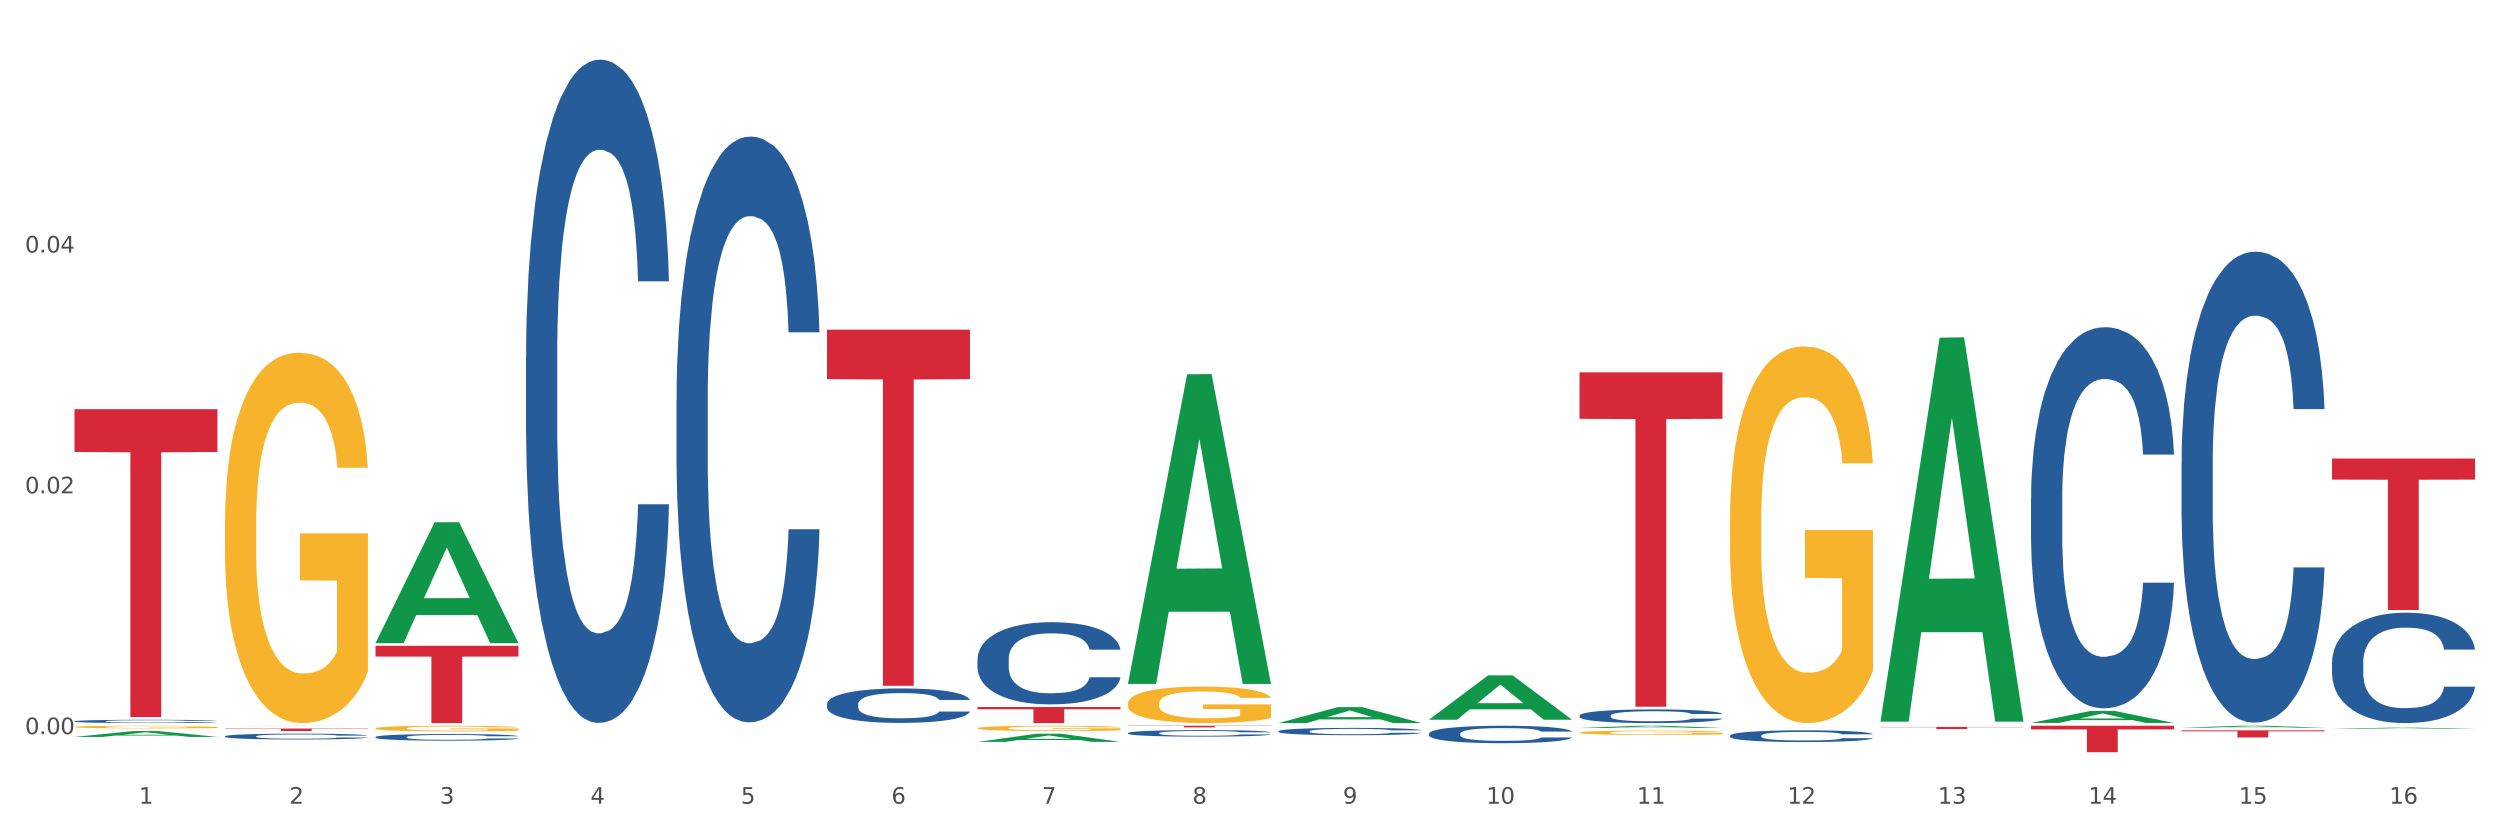 <?xml version="1.0" encoding="utf-8" standalone="no"?>
<!DOCTYPE svg PUBLIC "-//W3C//DTD SVG 1.1//EN"
  "http://www.w3.org/Graphics/SVG/1.1/DTD/svg11.dtd">
<svg xmlns:xlink="http://www.w3.org/1999/xlink" width="1080pt" height="360pt" viewBox="0 0 1080 360" xmlns="http://www.w3.org/2000/svg" version="1.1">
 <rect x="0" y="0" width="1080" height="360" fill="#333333" stroke="none"/>
 <defs>
  <style type="text/css">*{stroke-linejoin: round; stroke-linecap: butt}</style>
 </defs>
 <g id="figure_1">
  <g id="patch_1">
   <path d="M 0 360 
L 1080 360 
L 1080 0 
L 0 0 
z
" style="fill: #ffffff; stroke: #ffffff; stroke-linejoin: miter"/>
  </g>
  <g id="axes_1">
   <g id="matplotlib.axis_1">
    <g id="xtick_1">
     <g id="text_1">
      <!-- 1 -->
      <g style="fill: #4d4d4d" transform="translate(60.004 347.204) scale(0.096 -0.096)">
       <defs>
        <path id="DejaVuSans-31" d="M 794 531 
L 1825 531 
L 1825 4091 
L 703 3866 
L 703 4441 
L 1819 4666 
L 2450 4666 
L 2450 531 
L 3481 531 
L 3481 0 
L 794 0 
L 794 531 
z
" transform="scale(0.016)"/>
       </defs>
       <use xlink:href="#DejaVuSans-31"/>
      </g>
     </g>
    </g>
    <g id="xtick_2">
     <g id="text_2">
      <!-- 2 -->
      <g style="fill: #4d4d4d" transform="translate(125.021 347.204) scale(0.096 -0.096)">
       <defs>
        <path id="DejaVuSans-32" d="M 1228 531 
L 3431 531 
L 3431 0 
L 469 0 
L 469 531 
Q 828 903 1448 1529 
Q 2069 2156 2228 2338 
Q 2531 2678 2651 2914 
Q 2772 3150 2772 3378 
Q 2772 3750 2511 3984 
Q 2250 4219 1831 4219 
Q 1534 4219 1204 4116 
Q 875 4013 500 3803 
L 500 4441 
Q 881 4594 1212 4672 
Q 1544 4750 1819 4750 
Q 2544 4750 2975 4387 
Q 3406 4025 3406 3419 
Q 3406 3131 3298 2873 
Q 3191 2616 2906 2266 
Q 2828 2175 2409 1742 
Q 1991 1309 1228 531 
z
" transform="scale(0.016)"/>
       </defs>
       <use xlink:href="#DejaVuSans-32"/>
      </g>
     </g>
    </g>
    <g id="xtick_3">
     <g id="text_3">
      <!-- 3 -->
      <g style="fill: #4d4d4d" transform="translate(190.039 347.204) scale(0.096 -0.096)">
       <defs>
        <path id="DejaVuSans-33" d="M 2597 2516 
Q 3050 2419 3304 2112 
Q 3559 1806 3559 1356 
Q 3559 666 3084 287 
Q 2609 -91 1734 -91 
Q 1441 -91 1130 -33 
Q 819 25 488 141 
L 488 750 
Q 750 597 1062 519 
Q 1375 441 1716 441 
Q 2309 441 2620 675 
Q 2931 909 2931 1356 
Q 2931 1769 2642 2001 
Q 2353 2234 1838 2234 
L 1294 2234 
L 1294 2753 
L 1863 2753 
Q 2328 2753 2575 2939 
Q 2822 3125 2822 3475 
Q 2822 3834 2567 4026 
Q 2313 4219 1838 4219 
Q 1578 4219 1281 4162 
Q 984 4106 628 3988 
L 628 4550 
Q 988 4650 1302 4700 
Q 1616 4750 1894 4750 
Q 2613 4750 3031 4423 
Q 3450 4097 3450 3541 
Q 3450 3153 3228 2886 
Q 3006 2619 2597 2516 
z
" transform="scale(0.016)"/>
       </defs>
       <use xlink:href="#DejaVuSans-33"/>
      </g>
     </g>
    </g>
    <g id="xtick_4">
     <g id="text_4">
      <!-- 4 -->
      <g style="fill: #4d4d4d" transform="translate(255.056 347.204) scale(0.096 -0.096)">
       <defs>
        <path id="DejaVuSans-34" d="M 2419 4116 
L 825 1625 
L 2419 1625 
L 2419 4116 
z
M 2253 4666 
L 3047 4666 
L 3047 1625 
L 3713 1625 
L 3713 1100 
L 3047 1100 
L 3047 0 
L 2419 0 
L 2419 1100 
L 313 1100 
L 313 1709 
L 2253 4666 
z
" transform="scale(0.016)"/>
       </defs>
       <use xlink:href="#DejaVuSans-34"/>
      </g>
     </g>
    </g>
    <g id="xtick_5">
     <g id="text_5">
      <!-- 5 -->
      <g style="fill: #4d4d4d" transform="translate(320.073 347.204) scale(0.096 -0.096)">
       <defs>
        <path id="DejaVuSans-35" d="M 691 4666 
L 3169 4666 
L 3169 4134 
L 1269 4134 
L 1269 2991 
Q 1406 3038 1543 3061 
Q 1681 3084 1819 3084 
Q 2600 3084 3056 2656 
Q 3513 2228 3513 1497 
Q 3513 744 3044 326 
Q 2575 -91 1722 -91 
Q 1428 -91 1123 -41 
Q 819 9 494 109 
L 494 744 
Q 775 591 1075 516 
Q 1375 441 1709 441 
Q 2250 441 2565 725 
Q 2881 1009 2881 1497 
Q 2881 1984 2565 2268 
Q 2250 2553 1709 2553 
Q 1456 2553 1204 2497 
Q 953 2441 691 2322 
L 691 4666 
z
" transform="scale(0.016)"/>
       </defs>
       <use xlink:href="#DejaVuSans-35"/>
      </g>
     </g>
    </g>
    <g id="xtick_6">
     <g id="text_6">
      <!-- 6 -->
      <g style="fill: #4d4d4d" transform="translate(385.09 347.204) scale(0.096 -0.096)">
       <defs>
        <path id="DejaVuSans-36" d="M 2113 2584 
Q 1688 2584 1439 2293 
Q 1191 2003 1191 1497 
Q 1191 994 1439 701 
Q 1688 409 2113 409 
Q 2538 409 2786 701 
Q 3034 994 3034 1497 
Q 3034 2003 2786 2293 
Q 2538 2584 2113 2584 
z
M 3366 4563 
L 3366 3988 
Q 3128 4100 2886 4159 
Q 2644 4219 2406 4219 
Q 1781 4219 1451 3797 
Q 1122 3375 1075 2522 
Q 1259 2794 1537 2939 
Q 1816 3084 2150 3084 
Q 2853 3084 3261 2657 
Q 3669 2231 3669 1497 
Q 3669 778 3244 343 
Q 2819 -91 2113 -91 
Q 1303 -91 875 529 
Q 447 1150 447 2328 
Q 447 3434 972 4092 
Q 1497 4750 2381 4750 
Q 2619 4750 2861 4703 
Q 3103 4656 3366 4563 
z
" transform="scale(0.016)"/>
       </defs>
       <use xlink:href="#DejaVuSans-36"/>
      </g>
     </g>
    </g>
    <g id="xtick_7">
     <g id="text_7">
      <!-- 7 -->
      <g style="fill: #4d4d4d" transform="translate(450.108 347.204) scale(0.096 -0.096)">
       <defs>
        <path id="DejaVuSans-37" d="M 525 4666 
L 3525 4666 
L 3525 4397 
L 1831 0 
L 1172 0 
L 2766 4134 
L 525 4134 
L 525 4666 
z
" transform="scale(0.016)"/>
       </defs>
       <use xlink:href="#DejaVuSans-37"/>
      </g>
     </g>
    </g>
    <g id="xtick_8">
     <g id="text_8">
      <!-- 8 -->
      <g style="fill: #4d4d4d" transform="translate(515.125 347.204) scale(0.096 -0.096)">
       <defs>
        <path id="DejaVuSans-38" d="M 2034 2216 
Q 1584 2216 1326 1975 
Q 1069 1734 1069 1313 
Q 1069 891 1326 650 
Q 1584 409 2034 409 
Q 2484 409 2743 651 
Q 3003 894 3003 1313 
Q 3003 1734 2745 1975 
Q 2488 2216 2034 2216 
z
M 1403 2484 
Q 997 2584 770 2862 
Q 544 3141 544 3541 
Q 544 4100 942 4425 
Q 1341 4750 2034 4750 
Q 2731 4750 3128 4425 
Q 3525 4100 3525 3541 
Q 3525 3141 3298 2862 
Q 3072 2584 2669 2484 
Q 3125 2378 3379 2068 
Q 3634 1759 3634 1313 
Q 3634 634 3220 271 
Q 2806 -91 2034 -91 
Q 1263 -91 848 271 
Q 434 634 434 1313 
Q 434 1759 690 2068 
Q 947 2378 1403 2484 
z
M 1172 3481 
Q 1172 3119 1398 2916 
Q 1625 2713 2034 2713 
Q 2441 2713 2670 2916 
Q 2900 3119 2900 3481 
Q 2900 3844 2670 4047 
Q 2441 4250 2034 4250 
Q 1625 4250 1398 4047 
Q 1172 3844 1172 3481 
z
" transform="scale(0.016)"/>
       </defs>
       <use xlink:href="#DejaVuSans-38"/>
      </g>
     </g>
    </g>
    <g id="xtick_9">
     <g id="text_9">
      <!-- 9 -->
      <g style="fill: #4d4d4d" transform="translate(580.142 347.204) scale(0.096 -0.096)">
       <defs>
        <path id="DejaVuSans-39" d="M 703 97 
L 703 672 
Q 941 559 1184 500 
Q 1428 441 1663 441 
Q 2288 441 2617 861 
Q 2947 1281 2994 2138 
Q 2813 1869 2534 1725 
Q 2256 1581 1919 1581 
Q 1219 1581 811 2004 
Q 403 2428 403 3163 
Q 403 3881 828 4315 
Q 1253 4750 1959 4750 
Q 2769 4750 3195 4129 
Q 3622 3509 3622 2328 
Q 3622 1225 3098 567 
Q 2575 -91 1691 -91 
Q 1453 -91 1209 -44 
Q 966 3 703 97 
z
M 1959 2075 
Q 2384 2075 2632 2365 
Q 2881 2656 2881 3163 
Q 2881 3666 2632 3958 
Q 2384 4250 1959 4250 
Q 1534 4250 1286 3958 
Q 1038 3666 1038 3163 
Q 1038 2656 1286 2365 
Q 1534 2075 1959 2075 
z
" transform="scale(0.016)"/>
       </defs>
       <use xlink:href="#DejaVuSans-39"/>
      </g>
     </g>
    </g>
    <g id="xtick_10">
     <g id="text_10">
      <!-- 10 -->
      <g style="fill: #4d4d4d" transform="translate(642.105 347.204) scale(0.096 -0.096)">
       <defs>
        <path id="DejaVuSans-30" d="M 2034 4250 
Q 1547 4250 1301 3770 
Q 1056 3291 1056 2328 
Q 1056 1369 1301 889 
Q 1547 409 2034 409 
Q 2525 409 2770 889 
Q 3016 1369 3016 2328 
Q 3016 3291 2770 3770 
Q 2525 4250 2034 4250 
z
M 2034 4750 
Q 2819 4750 3233 4129 
Q 3647 3509 3647 2328 
Q 3647 1150 3233 529 
Q 2819 -91 2034 -91 
Q 1250 -91 836 529 
Q 422 1150 422 2328 
Q 422 3509 836 4129 
Q 1250 4750 2034 4750 
z
" transform="scale(0.016)"/>
       </defs>
       <use xlink:href="#DejaVuSans-31"/>
       <use xlink:href="#DejaVuSans-30" transform="translate(63.623 0)"/>
      </g>
     </g>
    </g>
    <g id="xtick_11">
     <g id="text_11">
      <!-- 11 -->
      <g style="fill: #4d4d4d" transform="translate(707.123 347.204) scale(0.096 -0.096)">
       <use xlink:href="#DejaVuSans-31"/>
       <use xlink:href="#DejaVuSans-31" transform="translate(63.623 0)"/>
      </g>
     </g>
    </g>
    <g id="xtick_12">
     <g id="text_12">
      <!-- 12 -->
      <g style="fill: #4d4d4d" transform="translate(772.14 347.204) scale(0.096 -0.096)">
       <use xlink:href="#DejaVuSans-31"/>
       <use xlink:href="#DejaVuSans-32" transform="translate(63.623 0)"/>
      </g>
     </g>
    </g>
    <g id="xtick_13">
     <g id="text_13">
      <!-- 13 -->
      <g style="fill: #4d4d4d" transform="translate(837.157 347.204) scale(0.096 -0.096)">
       <use xlink:href="#DejaVuSans-31"/>
       <use xlink:href="#DejaVuSans-33" transform="translate(63.623 0)"/>
      </g>
     </g>
    </g>
    <g id="xtick_14">
     <g id="text_14">
      <!-- 14 -->
      <g style="fill: #4d4d4d" transform="translate(902.174 347.204) scale(0.096 -0.096)">
       <use xlink:href="#DejaVuSans-31"/>
       <use xlink:href="#DejaVuSans-34" transform="translate(63.623 0)"/>
      </g>
     </g>
    </g>
    <g id="xtick_15">
     <g id="text_15">
      <!-- 15 -->
      <g style="fill: #4d4d4d" transform="translate(967.192 347.204) scale(0.096 -0.096)">
       <use xlink:href="#DejaVuSans-31"/>
       <use xlink:href="#DejaVuSans-35" transform="translate(63.623 0)"/>
      </g>
     </g>
    </g>
    <g id="xtick_16">
     <g id="text_16">
      <!-- 16 -->
      <g style="fill: #4d4d4d" transform="translate(1032.209 347.204) scale(0.096 -0.096)">
       <use xlink:href="#DejaVuSans-31"/>
       <use xlink:href="#DejaVuSans-36" transform="translate(63.623 0)"/>
      </g>
     </g>
    </g>
    <g id="xtick_17"/>
    <g id="xtick_18"/>
    <g id="xtick_19"/>
    <g id="xtick_20"/>
    <g id="xtick_21"/>
    <g id="xtick_22"/>
    <g id="xtick_23"/>
    <g id="xtick_24"/>
    <g id="xtick_25"/>
    <g id="xtick_26"/>
    <g id="xtick_27"/>
    <g id="xtick_28"/>
    <g id="xtick_29"/>
    <g id="xtick_30"/>
    <g id="xtick_31"/>
   </g>
   <g id="matplotlib.axis_2">
    <g id="ytick_1">
     <g id="text_17">
      <!-- 0.00 -->
      <g style="fill: #4d4d4d" transform="translate(10.8 317.17) scale(0.096 -0.096)">
       <defs>
        <path id="DejaVuSans-2e" d="M 684 794 
L 1344 794 
L 1344 0 
L 684 0 
L 684 794 
z
" transform="scale(0.016)"/>
       </defs>
       <use xlink:href="#DejaVuSans-30"/>
       <use xlink:href="#DejaVuSans-2e" transform="translate(63.623 0)"/>
       <use xlink:href="#DejaVuSans-30" transform="translate(95.41 0)"/>
       <use xlink:href="#DejaVuSans-30" transform="translate(159.033 0)"/>
      </g>
     </g>
    </g>
    <g id="ytick_2">
     <g id="text_18">
      <!-- 0.02 -->
      <g style="fill: #4d4d4d" transform="translate(10.8 213.131) scale(0.096 -0.096)">
       <use xlink:href="#DejaVuSans-30"/>
       <use xlink:href="#DejaVuSans-2e" transform="translate(63.623 0)"/>
       <use xlink:href="#DejaVuSans-30" transform="translate(95.41 0)"/>
       <use xlink:href="#DejaVuSans-32" transform="translate(159.033 0)"/>
      </g>
     </g>
    </g>
    <g id="ytick_3">
     <g id="text_19">
      <!-- 0.04 -->
      <g style="fill: #4d4d4d" transform="translate(10.8 109.092) scale(0.096 -0.096)">
       <use xlink:href="#DejaVuSans-30"/>
       <use xlink:href="#DejaVuSans-2e" transform="translate(63.623 0)"/>
       <use xlink:href="#DejaVuSans-30" transform="translate(95.41 0)"/>
       <use xlink:href="#DejaVuSans-34" transform="translate(159.033 0)"/>
      </g>
     </g>
    </g>
    <g id="ytick_4"/>
    <g id="ytick_5"/>
    <g id="ytick_6"/>
   </g>
   <g id="PolyCollection_1">
    <path d="M 32.175 318.337 
L 32.239 318.334 
L 57.709 315.813 
L 68.28 315.811 
L 93.941 318.342 
L 81.715 318.342 
L 76.176 317.752 
L 49.877 317.752 
L 49.686 317.762 
L 44.337 318.342 
L 32.175 318.342 
L 32.175 318.337 
L 53.188 317.4 
L 72.864 317.398 
L 63.122 316.35 
L 62.995 316.345 
L 62.867 316.352 
L 53.125 317.398 
L 53.188 317.4 
L 32.175 318.337 
z
" clip-path="url(#p9710f4ca7a)" style="fill: #109648"/>
    <path d="M 877.399 313.523 
L 939.166 313.523 
L 939.166 315.111 
L 914.869 315.122 
L 914.869 324.95 
L 901.549 324.95 
L 901.549 315.122 
L 877.399 315.111 
L 877.399 313.534 
L 877.399 313.523 
z
" clip-path="url(#p9710f4ca7a)" style="fill: #d62839"/>
    <path d="M 812.382 314.033 
L 874.148 314.033 
L 874.148 314.162 
L 849.852 314.163 
L 849.852 314.964 
L 836.532 314.964 
L 836.532 314.163 
L 812.382 314.162 
L 812.382 314.034 
L 812.382 314.033 
z
" clip-path="url(#p9710f4ca7a)" style="fill: #d62839"/>
    <path d="M 747.365 314.339 
L 809.131 314.339 
L 809.131 314.341 
L 784.834 314.341 
L 784.834 314.349 
L 771.515 314.349 
L 771.515 314.341 
L 747.365 314.341 
L 747.365 314.339 
L 747.365 314.339 
z
" clip-path="url(#p9710f4ca7a)" style="fill: #d62839"/>
    <path d="M 682.347 160.841 
L 744.114 160.841 
L 744.114 180.918 
L 719.817 181.054 
L 719.817 305.315 
L 706.498 305.315 
L 706.498 181.054 
L 682.347 180.918 
L 682.347 160.976 
L 682.347 160.841 
z
" clip-path="url(#p9710f4ca7a)" style="fill: #d62839"/>
    <path d="M 487.296 313.523 
L 549.062 313.523 
L 549.062 313.624 
L 524.765 313.625 
L 524.765 314.25 
L 511.446 314.25 
L 511.446 313.625 
L 487.296 313.624 
L 487.296 313.524 
L 487.296 313.523 
z
" clip-path="url(#p9710f4ca7a)" style="fill: #d62839"/>
    <path d="M 422.278 305.43 
L 484.045 305.43 
L 484.045 306.395 
L 459.748 306.401 
L 459.748 312.372 
L 446.429 312.372 
L 446.429 306.401 
L 422.278 306.395 
L 422.278 305.437 
L 422.278 305.43 
z
" clip-path="url(#p9710f4ca7a)" style="fill: #d62839"/>
    <path d="M 357.261 142.416 
L 419.028 142.416 
L 419.028 163.794 
L 394.731 163.939 
L 394.731 296.256 
L 381.412 296.256 
L 381.412 163.939 
L 357.261 163.794 
L 357.261 142.56 
L 357.261 142.416 
z
" clip-path="url(#p9710f4ca7a)" style="fill: #d62839"/>
    <path d="M 162.209 278.997 
L 223.976 278.997 
L 223.976 283.635 
L 199.679 283.667 
L 199.679 312.372 
L 186.36 312.372 
L 186.36 283.667 
L 162.209 283.635 
L 162.209 279.029 
L 162.209 278.997 
z
" clip-path="url(#p9710f4ca7a)" style="fill: #d62839"/>
    <path d="M 97.192 314.736 
L 158.959 314.736 
L 158.959 314.882 
L 134.662 314.883 
L 134.662 315.789 
L 121.343 315.789 
L 121.343 314.883 
L 97.192 314.882 
L 97.192 314.737 
L 97.192 314.736 
z
" clip-path="url(#p9710f4ca7a)" style="fill: #d62839"/>
    <path d="M 32.175 176.777 
L 93.941 176.777 
L 93.941 195.263 
L 69.645 195.387 
L 69.645 309.798 
L 56.325 309.798 
L 56.325 195.387 
L 32.175 195.263 
L 32.175 176.902 
L 32.175 176.777 
z
" clip-path="url(#p9710f4ca7a)" style="fill: #d62839"/>
    <path d="M 32.175 311.588 
L 32.248 311.587 
L 32.248 311.551 
L 32.467 311.501 
L 33.27 311.41 
L 34.292 311.341 
L 36.045 311.261 
L 36.994 311.227 
L 38.235 311.189 
L 40.79 311.128 
L 43.711 311.076 
L 45.755 311.048 
L 47.288 311.03 
L 50.72 310.997 
L 52.691 310.983 
L 54.735 310.971 
L 56.487 310.963 
L 59.408 310.954 
L 61.744 310.95 
L 64.445 310.949 
L 66.709 310.95 
L 69.702 310.956 
L 74.083 310.971 
L 75.762 310.98 
L 78.025 310.996 
L 80.362 311.017 
L 82.26 311.037 
L 84.45 311.067 
L 86.713 311.106 
L 88.904 311.156 
L 90.437 311.201 
L 91.678 311.249 
L 92.773 311.308 
L 93.576 311.371 
L 93.941 311.425 
L 80.581 311.425 
L 80.216 311.377 
L 79.485 311.325 
L 78.755 311.289 
L 77.952 311.261 
L 76.711 311.228 
L 75.616 311.208 
L 73.791 311.183 
L 72.111 311.167 
L 70.724 311.158 
L 69.045 311.15 
L 65.468 311.143 
L 62.912 311.143 
L 61.306 311.145 
L 59.335 311.152 
L 57.655 311.161 
L 55.684 311.176 
L 54.151 311.193 
L 52.618 311.215 
L 51.742 311.231 
L 50.427 311.26 
L 49.551 311.283 
L 48.383 311.323 
L 47.726 311.352 
L 46.558 311.426 
L 46.047 311.481 
L 45.828 311.518 
L 45.682 311.56 
L 45.682 311.763 
L 46.12 311.853 
L 46.485 311.892 
L 47.069 311.937 
L 48.164 311.994 
L 49.77 312.05 
L 51.45 312.09 
L 52.837 312.115 
L 54.151 312.133 
L 55.465 312.147 
L 57.071 312.16 
L 58.386 312.168 
L 60.357 312.176 
L 62.693 312.18 
L 64.518 312.18 
L 68.242 312.173 
L 69.921 312.167 
L 71.527 312.158 
L 73.28 312.143 
L 74.667 312.128 
L 75.47 312.116 
L 76.784 312.091 
L 77.806 312.065 
L 78.682 312.035 
L 79.266 312.009 
L 79.923 311.97 
L 80.435 311.926 
L 80.581 311.903 
L 93.941 311.903 
L 93.649 311.95 
L 93.138 311.995 
L 92.116 312.056 
L 91.313 312.091 
L 90.072 312.134 
L 88.758 312.171 
L 86.932 312.211 
L 85.253 312.241 
L 83.501 312.267 
L 81.603 312.29 
L 78.171 312.323 
L 76.93 312.332 
L 74.302 312.347 
L 72.257 312.356 
L 69.264 312.365 
L 66.198 312.371 
L 62.985 312.372 
L 60.138 312.369 
L 56.998 312.362 
L 55.027 312.354 
L 52.837 312.342 
L 50.281 312.324 
L 47.872 312.302 
L 45.609 312.276 
L 43.492 312.246 
L 41.52 312.212 
L 38.965 312.156 
L 37.067 312.102 
L 35.679 312.051 
L 34.73 312.008 
L 33.781 311.954 
L 33.27 311.916 
L 32.467 311.825 
L 32.175 311.74 
L 32.175 311.588 
z
" clip-path="url(#p9710f4ca7a)" style="fill: #255c99"/>
    <path d="M 97.192 318.069 
L 97.265 318.067 
L 97.265 318.002 
L 97.484 317.915 
L 98.287 317.755 
L 99.31 317.633 
L 101.062 317.491 
L 102.011 317.431 
L 103.252 317.365 
L 105.807 317.257 
L 108.728 317.165 
L 110.772 317.115 
L 112.305 317.082 
L 115.737 317.025 
L 117.708 317 
L 119.752 316.979 
L 121.505 316.965 
L 124.425 316.949 
L 126.761 316.942 
L 129.463 316.94 
L 131.726 316.942 
L 134.719 316.952 
L 139.1 316.979 
L 140.779 316.995 
L 143.042 317.023 
L 145.379 317.059 
L 147.277 317.096 
L 149.467 317.149 
L 151.731 317.218 
L 153.921 317.305 
L 155.454 317.385 
L 156.695 317.47 
L 157.79 317.573 
L 158.594 317.686 
L 158.959 317.78 
L 145.598 317.78 
L 145.233 317.695 
L 144.503 317.603 
L 143.773 317.541 
L 142.969 317.491 
L 141.728 317.433 
L 140.633 317.397 
L 138.808 317.353 
L 137.129 317.326 
L 135.741 317.31 
L 134.062 317.296 
L 130.485 317.282 
L 127.929 317.282 
L 126.323 317.287 
L 124.352 317.298 
L 122.673 317.314 
L 120.701 317.342 
L 119.168 317.372 
L 117.635 317.411 
L 116.759 317.438 
L 115.445 317.489 
L 114.569 317.53 
L 113.4 317.601 
L 112.743 317.651 
L 111.575 317.782 
L 111.064 317.879 
L 110.845 317.945 
L 110.699 318.019 
L 110.699 318.376 
L 111.137 318.537 
L 111.502 318.606 
L 112.086 318.684 
L 113.181 318.785 
L 114.788 318.883 
L 116.467 318.955 
L 117.854 318.998 
L 119.168 319.03 
L 120.482 319.056 
L 122.089 319.078 
L 123.403 319.092 
L 125.374 319.106 
L 127.71 319.113 
L 129.536 319.113 
L 133.259 319.101 
L 134.938 319.09 
L 136.545 319.074 
L 138.297 319.049 
L 139.684 319.021 
L 140.487 319 
L 141.801 318.957 
L 142.823 318.911 
L 143.7 318.858 
L 144.284 318.812 
L 144.941 318.744 
L 145.452 318.666 
L 145.598 318.624 
L 158.959 318.624 
L 158.667 318.707 
L 158.156 318.787 
L 157.133 318.895 
L 156.33 318.957 
L 155.089 319.033 
L 153.775 319.097 
L 151.95 319.168 
L 150.27 319.221 
L 148.518 319.267 
L 146.62 319.308 
L 143.188 319.365 
L 141.947 319.381 
L 139.319 319.409 
L 137.275 319.425 
L 134.281 319.441 
L 131.215 319.45 
L 128.002 319.452 
L 125.155 319.448 
L 122.016 319.434 
L 120.044 319.42 
L 117.854 319.4 
L 115.299 319.368 
L 112.889 319.329 
L 110.626 319.283 
L 108.509 319.23 
L 106.538 319.17 
L 103.982 319.072 
L 102.084 318.975 
L 100.697 318.886 
L 99.748 318.81 
L 98.798 318.714 
L 98.287 318.647 
L 97.484 318.487 
L 97.192 318.337 
L 97.192 318.069 
z
" clip-path="url(#p9710f4ca7a)" style="fill: #255c99"/>
    <path d="M 162.209 318.391 
L 162.282 318.388 
L 162.282 318.314 
L 162.502 318.214 
L 163.305 318.03 
L 164.327 317.891 
L 166.079 317.728 
L 167.028 317.66 
L 168.269 317.583 
L 170.825 317.46 
L 173.745 317.355 
L 175.789 317.297 
L 177.323 317.26 
L 180.754 317.194 
L 182.725 317.165 
L 184.77 317.142 
L 186.522 317.126 
L 189.442 317.107 
L 191.778 317.099 
L 194.48 317.097 
L 196.743 317.099 
L 199.737 317.11 
L 204.117 317.142 
L 205.796 317.16 
L 208.06 317.192 
L 210.396 317.234 
L 212.294 317.276 
L 214.485 317.336 
L 216.748 317.415 
L 218.938 317.515 
L 220.471 317.607 
L 221.713 317.704 
L 222.808 317.823 
L 223.611 317.951 
L 223.976 318.059 
L 210.615 318.059 
L 210.25 317.962 
L 209.52 317.857 
L 208.79 317.786 
L 207.987 317.728 
L 206.746 317.662 
L 205.65 317.62 
L 203.825 317.57 
L 202.146 317.539 
L 200.759 317.52 
L 199.079 317.504 
L 195.502 317.489 
L 192.947 317.489 
L 191.34 317.494 
L 189.369 317.507 
L 187.69 317.525 
L 185.719 317.557 
L 184.185 317.591 
L 182.652 317.636 
L 181.776 317.667 
L 180.462 317.725 
L 179.586 317.773 
L 178.418 317.854 
L 177.761 317.912 
L 176.592 318.062 
L 176.081 318.172 
L 175.862 318.249 
L 175.716 318.333 
L 175.716 318.743 
L 176.154 318.927 
L 176.519 319.006 
L 177.104 319.095 
L 178.199 319.211 
L 179.805 319.324 
L 181.484 319.406 
L 182.871 319.456 
L 184.185 319.492 
L 185.5 319.521 
L 187.106 319.548 
L 188.42 319.563 
L 190.391 319.579 
L 192.728 319.587 
L 194.553 319.587 
L 198.276 319.574 
L 199.956 319.561 
L 201.562 319.542 
L 203.314 319.514 
L 204.701 319.482 
L 205.504 319.458 
L 206.819 319.408 
L 207.841 319.356 
L 208.717 319.295 
L 209.301 319.243 
L 209.958 319.164 
L 210.469 319.074 
L 210.615 319.027 
L 223.976 319.027 
L 223.684 319.122 
L 223.173 319.214 
L 222.151 319.337 
L 221.348 319.408 
L 220.106 319.495 
L 218.792 319.569 
L 216.967 319.65 
L 215.288 319.711 
L 213.535 319.763 
L 211.637 319.811 
L 208.206 319.876 
L 206.965 319.895 
L 204.336 319.926 
L 202.292 319.945 
L 199.299 319.963 
L 196.232 319.974 
L 193.02 319.976 
L 190.172 319.971 
L 187.033 319.955 
L 185.062 319.94 
L 182.871 319.916 
L 180.316 319.879 
L 177.907 319.834 
L 175.643 319.782 
L 173.526 319.721 
L 171.555 319.653 
L 168.999 319.54 
L 167.101 319.429 
L 165.714 319.327 
L 164.765 319.24 
L 163.816 319.13 
L 163.305 319.053 
L 162.502 318.869 
L 162.209 318.698 
L 162.209 318.391 
z
" clip-path="url(#p9710f4ca7a)" style="fill: #255c99"/>
    <path d="M 227.227 154.515 
L 227.3 154.253 
L 227.3 146.926 
L 227.519 136.981 
L 228.322 118.662 
L 229.344 104.792 
L 231.096 88.567 
L 232.045 81.763 
L 233.287 74.174 
L 235.842 61.874 
L 238.762 51.406 
L 240.807 45.649 
L 242.34 41.985 
L 245.771 35.442 
L 247.743 32.564 
L 249.787 30.208 
L 251.539 28.638 
L 254.459 26.806 
L 256.796 26.021 
L 259.497 25.759 
L 261.76 26.021 
L 264.754 27.068 
L 269.134 30.208 
L 270.814 32.04 
L 273.077 35.181 
L 275.413 39.368 
L 277.312 43.555 
L 279.502 49.574 
L 281.765 57.425 
L 283.955 67.369 
L 285.489 76.529 
L 286.73 86.212 
L 287.825 97.988 
L 288.628 110.811 
L 288.993 121.541 
L 275.632 121.541 
L 275.267 111.858 
L 274.537 101.39 
L 273.807 94.324 
L 273.004 88.567 
L 271.763 82.025 
L 270.668 77.837 
L 268.842 72.865 
L 267.163 69.725 
L 265.776 67.893 
L 264.097 66.323 
L 260.519 64.753 
L 257.964 64.753 
L 256.358 65.276 
L 254.386 66.584 
L 252.707 68.416 
L 250.736 71.557 
L 249.203 74.959 
L 247.669 79.408 
L 246.793 82.548 
L 245.479 88.305 
L 244.603 93.016 
L 243.435 101.129 
L 242.778 106.886 
L 241.61 121.803 
L 241.099 132.794 
L 240.88 140.383 
L 240.734 148.758 
L 240.734 189.582 
L 241.172 207.901 
L 241.537 215.752 
L 242.121 224.65 
L 243.216 236.165 
L 244.822 247.418 
L 246.501 255.53 
L 247.889 260.503 
L 249.203 264.166 
L 250.517 267.045 
L 252.123 269.662 
L 253.437 271.232 
L 255.409 272.802 
L 257.745 273.588 
L 259.57 273.588 
L 263.294 272.279 
L 264.973 270.971 
L 266.579 269.139 
L 268.331 266.26 
L 269.718 263.12 
L 270.522 260.764 
L 271.836 255.792 
L 272.858 250.558 
L 273.734 244.539 
L 274.318 239.305 
L 274.975 231.454 
L 275.486 222.556 
L 275.632 217.846 
L 288.993 217.846 
L 288.701 227.267 
L 288.19 236.426 
L 287.168 248.726 
L 286.365 255.792 
L 285.124 264.428 
L 283.809 271.756 
L 281.984 279.868 
L 280.305 285.887 
L 278.553 291.121 
L 276.654 295.832 
L 273.223 302.374 
L 271.982 304.206 
L 269.353 307.347 
L 267.309 309.178 
L 264.316 311.01 
L 261.249 312.057 
L 258.037 312.319 
L 255.19 311.795 
L 252.05 310.225 
L 250.079 308.655 
L 247.889 306.3 
L 245.333 302.636 
L 242.924 298.187 
L 240.661 292.953 
L 238.543 286.934 
L 236.572 280.13 
L 234.017 268.877 
L 232.118 257.886 
L 230.731 247.679 
L 229.782 239.043 
L 228.833 228.052 
L 228.322 220.463 
L 227.519 202.144 
L 227.227 185.134 
L 227.227 154.515 
z
" clip-path="url(#p9710f4ca7a)" style="fill: #255c99"/>
    <path d="M 292.244 172.699 
L 292.317 172.468 
L 292.317 165.996 
L 292.536 157.214 
L 293.339 141.035 
L 294.361 128.786 
L 296.113 114.456 
L 297.063 108.447 
L 298.304 101.744 
L 300.859 90.881 
L 303.78 81.636 
L 305.824 76.552 
L 307.357 73.316 
L 310.788 67.538 
L 312.76 64.995 
L 314.804 62.915 
L 316.556 61.528 
L 319.477 59.911 
L 321.813 59.217 
L 324.514 58.986 
L 326.778 59.217 
L 329.771 60.142 
L 334.152 62.915 
L 335.831 64.533 
L 338.094 67.307 
L 340.431 71.005 
L 342.329 74.703 
L 344.519 80.018 
L 346.782 86.952 
L 348.973 95.735 
L 350.506 103.824 
L 351.747 112.376 
L 352.842 122.776 
L 353.645 134.101 
L 354.01 143.577 
L 340.65 143.577 
L 340.284 135.026 
L 339.554 125.781 
L 338.824 119.541 
L 338.021 114.456 
L 336.78 108.678 
L 335.685 104.98 
L 333.86 100.588 
L 332.18 97.815 
L 330.793 96.197 
L 329.114 94.81 
L 325.536 93.424 
L 322.981 93.424 
L 321.375 93.886 
L 319.404 95.041 
L 317.724 96.659 
L 315.753 99.433 
L 314.22 102.437 
L 312.687 106.366 
L 311.811 109.14 
L 310.496 114.225 
L 309.62 118.385 
L 308.452 125.55 
L 307.795 130.634 
L 306.627 143.809 
L 306.116 153.516 
L 305.897 160.218 
L 305.751 167.614 
L 305.751 203.67 
L 306.189 219.848 
L 306.554 226.782 
L 307.138 234.64 
L 308.233 244.81 
L 309.839 254.748 
L 311.519 261.913 
L 312.906 266.304 
L 314.22 269.54 
L 315.534 272.082 
L 317.14 274.394 
L 318.455 275.78 
L 320.426 277.167 
L 322.762 277.86 
L 324.587 277.86 
L 328.311 276.705 
L 329.99 275.549 
L 331.596 273.931 
L 333.349 271.389 
L 334.736 268.615 
L 335.539 266.535 
L 336.853 262.144 
L 337.875 257.521 
L 338.751 252.206 
L 339.335 247.583 
L 339.992 240.649 
L 340.504 232.791 
L 340.65 228.631 
L 354.01 228.631 
L 353.718 236.951 
L 353.207 245.041 
L 352.185 255.904 
L 351.382 262.144 
L 350.141 269.771 
L 348.827 276.243 
L 347.001 283.407 
L 345.322 288.723 
L 343.57 293.346 
L 341.672 297.506 
L 338.24 303.284 
L 336.999 304.902 
L 334.371 307.675 
L 332.326 309.293 
L 329.333 310.911 
L 326.267 311.836 
L 323.054 312.067 
L 320.207 311.604 
L 317.067 310.218 
L 315.096 308.831 
L 312.906 306.751 
L 310.35 303.515 
L 307.941 299.586 
L 305.678 294.964 
L 303.561 289.648 
L 301.589 283.638 
L 299.034 273.7 
L 297.136 263.993 
L 295.748 254.979 
L 294.799 247.352 
L 293.85 237.645 
L 293.339 230.942 
L 292.536 214.764 
L 292.244 199.741 
L 292.244 172.699 
z
" clip-path="url(#p9710f4ca7a)" style="fill: #255c99"/>
    <path d="M 357.261 304.098 
L 357.334 304.084 
L 357.334 303.703 
L 357.553 303.186 
L 358.356 302.235 
L 359.378 301.514 
L 361.131 300.671 
L 362.08 300.317 
L 363.321 299.923 
L 365.876 299.284 
L 368.797 298.74 
L 370.841 298.441 
L 372.374 298.25 
L 375.806 297.91 
L 377.777 297.761 
L 379.821 297.638 
L 381.574 297.557 
L 384.494 297.461 
L 386.83 297.421 
L 389.532 297.407 
L 391.795 297.421 
L 394.788 297.475 
L 399.169 297.638 
L 400.848 297.733 
L 403.111 297.897 
L 405.448 298.114 
L 407.346 298.332 
L 409.536 298.645 
L 411.8 299.053 
L 413.99 299.569 
L 415.523 300.045 
L 416.764 300.548 
L 417.859 301.16 
L 418.663 301.827 
L 419.028 302.384 
L 405.667 302.384 
L 405.302 301.881 
L 404.572 301.337 
L 403.842 300.97 
L 403.038 300.671 
L 401.797 300.331 
L 400.702 300.113 
L 398.877 299.855 
L 397.198 299.692 
L 395.81 299.596 
L 394.131 299.515 
L 390.554 299.433 
L 387.998 299.433 
L 386.392 299.46 
L 384.421 299.528 
L 382.742 299.624 
L 380.77 299.787 
L 379.237 299.964 
L 377.704 300.195 
L 376.828 300.358 
L 375.514 300.657 
L 374.638 300.902 
L 373.469 301.323 
L 372.812 301.623 
L 371.644 302.398 
L 371.133 302.969 
L 370.914 303.363 
L 370.768 303.798 
L 370.768 305.92 
L 371.206 306.872 
L 371.571 307.28 
L 372.155 307.742 
L 373.25 308.34 
L 374.857 308.925 
L 376.536 309.347 
L 377.923 309.605 
L 379.237 309.795 
L 380.551 309.945 
L 382.158 310.081 
L 383.472 310.163 
L 385.443 310.244 
L 387.779 310.285 
L 389.605 310.285 
L 393.328 310.217 
L 395.007 310.149 
L 396.614 310.054 
L 398.366 309.904 
L 399.753 309.741 
L 400.556 309.619 
L 401.87 309.36 
L 402.892 309.088 
L 403.769 308.776 
L 404.353 308.504 
L 405.01 308.096 
L 405.521 307.633 
L 405.667 307.388 
L 419.028 307.388 
L 418.736 307.878 
L 418.224 308.354 
L 417.202 308.993 
L 416.399 309.36 
L 415.158 309.809 
L 413.844 310.19 
L 412.019 310.611 
L 410.339 310.924 
L 408.587 311.196 
L 406.689 311.441 
L 403.257 311.781 
L 402.016 311.876 
L 399.388 312.039 
L 397.344 312.134 
L 394.35 312.23 
L 391.284 312.284 
L 388.071 312.298 
L 385.224 312.27 
L 382.085 312.189 
L 380.113 312.107 
L 377.923 311.985 
L 375.368 311.794 
L 372.958 311.563 
L 370.695 311.291 
L 368.578 310.978 
L 366.606 310.625 
L 364.051 310.04 
L 362.153 309.469 
L 360.766 308.939 
L 359.817 308.49 
L 358.867 307.919 
L 358.356 307.524 
L 357.553 306.573 
L 357.261 305.689 
L 357.261 304.098 
z
" clip-path="url(#p9710f4ca7a)" style="fill: #255c99"/>
    <path d="M 422.278 284.735 
L 422.351 284.702 
L 422.351 283.795 
L 422.57 282.563 
L 423.374 280.294 
L 424.396 278.576 
L 426.148 276.567 
L 427.097 275.724 
L 428.338 274.784 
L 430.894 273.261 
L 433.814 271.964 
L 435.858 271.251 
L 437.391 270.797 
L 440.823 269.987 
L 442.794 269.631 
L 444.839 269.339 
L 446.591 269.144 
L 449.511 268.917 
L 451.847 268.82 
L 454.549 268.788 
L 456.812 268.82 
L 459.806 268.95 
L 464.186 269.339 
L 465.865 269.566 
L 468.129 269.955 
L 470.465 270.473 
L 472.363 270.992 
L 474.554 271.737 
L 476.817 272.71 
L 479.007 273.941 
L 480.54 275.076 
L 481.782 276.275 
L 482.877 277.734 
L 483.68 279.322 
L 484.045 280.651 
L 470.684 280.651 
L 470.319 279.451 
L 469.589 278.155 
L 468.859 277.28 
L 468.056 276.567 
L 466.814 275.756 
L 465.719 275.238 
L 463.894 274.622 
L 462.215 274.233 
L 460.828 274.006 
L 459.148 273.812 
L 455.571 273.617 
L 453.016 273.617 
L 451.409 273.682 
L 449.438 273.844 
L 447.759 274.071 
L 445.788 274.46 
L 444.254 274.881 
L 442.721 275.432 
L 441.845 275.821 
L 440.531 276.534 
L 439.655 277.118 
L 438.487 278.123 
L 437.83 278.836 
L 436.661 280.683 
L 436.15 282.044 
L 435.931 282.984 
L 435.785 284.022 
L 435.785 289.078 
L 436.223 291.347 
L 436.588 292.319 
L 437.172 293.421 
L 438.268 294.847 
L 439.874 296.241 
L 441.553 297.246 
L 442.94 297.862 
L 444.254 298.315 
L 445.569 298.672 
L 447.175 298.996 
L 448.489 299.19 
L 450.46 299.385 
L 452.797 299.482 
L 454.622 299.482 
L 458.345 299.32 
L 460.025 299.158 
L 461.631 298.931 
L 463.383 298.575 
L 464.77 298.186 
L 465.573 297.894 
L 466.887 297.278 
L 467.91 296.63 
L 468.786 295.884 
L 469.37 295.236 
L 470.027 294.264 
L 470.538 293.162 
L 470.684 292.578 
L 484.045 292.578 
L 483.753 293.745 
L 483.242 294.88 
L 482.22 296.403 
L 481.416 297.278 
L 480.175 298.348 
L 478.861 299.255 
L 477.036 300.26 
L 475.357 301.006 
L 473.604 301.654 
L 471.706 302.237 
L 468.275 303.047 
L 467.034 303.274 
L 464.405 303.663 
L 462.361 303.89 
L 459.367 304.117 
L 456.301 304.247 
L 453.089 304.279 
L 450.241 304.214 
L 447.102 304.02 
L 445.131 303.825 
L 442.94 303.534 
L 440.385 303.08 
L 437.976 302.529 
L 435.712 301.881 
L 433.595 301.135 
L 431.624 300.292 
L 429.068 298.899 
L 427.17 297.537 
L 425.783 296.273 
L 424.834 295.204 
L 423.885 293.842 
L 423.374 292.902 
L 422.57 290.634 
L 422.278 288.527 
L 422.278 284.735 
z
" clip-path="url(#p9710f4ca7a)" style="fill: #255c99"/>
    <path d="M 97.192 226.311 
L 97.265 226.165 
L 97.265 220.904 
L 97.411 216.375 
L 98.14 205.416 
L 99.234 196.357 
L 100.036 191.535 
L 100.838 187.59 
L 101.786 183.645 
L 102.953 179.554 
L 105.068 173.563 
L 106.381 170.495 
L 107.985 167.28 
L 110.902 162.605 
L 113.017 159.975 
L 115.204 157.783 
L 118.778 155.153 
L 121.111 153.984 
L 123.591 153.107 
L 126.58 152.523 
L 128.841 152.377 
L 133.8 152.815 
L 138.03 154.13 
L 140.071 155.153 
L 142.697 156.906 
L 144.082 158.075 
L 146.343 160.413 
L 148.676 163.482 
L 150.281 166.112 
L 152.687 171.079 
L 154.51 176.047 
L 156.188 182.184 
L 157.063 186.421 
L 157.719 190.367 
L 158.302 194.896 
L 158.886 202.056 
L 145.759 202.056 
L 145.249 196.942 
L 144.447 192.12 
L 143.28 187.444 
L 142.259 184.522 
L 140.509 180.869 
L 138.905 178.531 
L 137.227 176.778 
L 135.185 175.317 
L 133.581 174.586 
L 131.321 174.002 
L 126.872 174.148 
L 123.882 175.317 
L 121.84 176.778 
L 120.528 178.093 
L 119.361 179.554 
L 118.048 181.6 
L 116.517 184.668 
L 115.423 187.444 
L 114.329 190.951 
L 113.454 194.458 
L 112.652 198.549 
L 111.996 202.932 
L 111.485 207.462 
L 111.048 213.014 
L 110.683 222.219 
L 110.683 242.237 
L 110.829 246.767 
L 111.194 252.757 
L 111.631 257.287 
L 112.36 262.693 
L 113.017 266.346 
L 114.256 271.606 
L 115.642 275.99 
L 116.736 278.766 
L 117.83 281.104 
L 119.726 284.318 
L 121.84 286.948 
L 123.664 288.555 
L 126.143 290.017 
L 127.82 290.601 
L 129.279 290.893 
L 132.852 290.893 
L 135.404 290.455 
L 138.248 289.432 
L 140.436 288.117 
L 142.259 286.51 
L 144.301 283.88 
L 145.614 281.396 
L 145.614 250.858 
L 129.57 250.712 
L 129.57 230.402 
L 158.959 230.402 
L 158.959 290.017 
L 157.719 293.085 
L 156.333 295.861 
L 154.875 298.345 
L 152.687 301.413 
L 150.062 304.336 
L 147.728 306.381 
L 145.249 308.135 
L 142.332 309.742 
L 138.54 311.203 
L 136.206 311.788 
L 133.289 312.226 
L 129.862 312.372 
L 126.872 312.08 
L 123.955 311.349 
L 120.892 310.034 
L 117.903 308.135 
L 115.642 306.235 
L 113.381 303.897 
L 110.975 300.829 
L 109.079 297.907 
L 107.62 295.277 
L 106.016 291.916 
L 104.266 287.533 
L 102.953 283.587 
L 101.786 279.496 
L 100.547 274.236 
L 99.672 269.707 
L 98.797 264.008 
L 98.286 259.771 
L 97.703 253.196 
L 97.265 243.99 
L 97.192 226.311 
z
" clip-path="url(#p9710f4ca7a)" style="fill: #f7b32b"/>
    <path d="M 162.209 314.643 
L 162.282 314.64 
L 162.282 314.561 
L 162.428 314.492 
L 163.157 314.326 
L 164.251 314.189 
L 165.054 314.116 
L 165.856 314.056 
L 166.804 313.997 
L 167.97 313.935 
L 170.085 313.844 
L 171.398 313.797 
L 173.002 313.749 
L 175.919 313.678 
L 178.034 313.638 
L 180.222 313.605 
L 183.795 313.565 
L 186.128 313.547 
L 188.608 313.534 
L 191.598 313.525 
L 193.858 313.523 
L 198.817 313.53 
L 203.047 313.55 
L 205.089 313.565 
L 207.714 313.592 
L 209.099 313.609 
L 211.36 313.645 
L 213.694 313.691 
L 215.298 313.731 
L 217.704 313.806 
L 219.528 313.881 
L 221.205 313.974 
L 222.08 314.039 
L 222.736 314.098 
L 223.32 314.167 
L 223.903 314.275 
L 210.777 314.275 
L 210.266 314.198 
L 209.464 314.125 
L 208.297 314.054 
L 207.276 314.01 
L 205.526 313.954 
L 203.922 313.919 
L 202.245 313.893 
L 200.203 313.87 
L 198.598 313.859 
L 196.338 313.851 
L 191.889 313.853 
L 188.9 313.87 
L 186.858 313.893 
L 185.545 313.912 
L 184.378 313.935 
L 183.066 313.966 
L 181.534 314.012 
L 180.44 314.054 
L 179.347 314.107 
L 178.471 314.16 
L 177.669 314.222 
L 177.013 314.289 
L 176.503 314.357 
L 176.065 314.441 
L 175.7 314.581 
L 175.7 314.884 
L 175.846 314.952 
L 176.211 315.043 
L 176.648 315.112 
L 177.378 315.194 
L 178.034 315.249 
L 179.274 315.328 
L 180.659 315.395 
L 181.753 315.437 
L 182.847 315.472 
L 184.743 315.521 
L 186.858 315.561 
L 188.681 315.585 
L 191.16 315.607 
L 192.837 315.616 
L 194.296 315.621 
L 197.869 315.621 
L 200.422 315.614 
L 203.266 315.598 
L 205.453 315.579 
L 207.276 315.554 
L 209.318 315.514 
L 210.631 315.477 
L 210.631 315.014 
L 194.588 315.012 
L 194.588 314.705 
L 223.976 314.705 
L 223.976 315.607 
L 222.736 315.654 
L 221.351 315.696 
L 219.892 315.733 
L 217.704 315.78 
L 215.079 315.824 
L 212.746 315.855 
L 210.266 315.882 
L 207.349 315.906 
L 203.557 315.928 
L 201.224 315.937 
L 198.307 315.944 
L 194.879 315.946 
L 191.889 315.941 
L 188.972 315.93 
L 185.91 315.91 
L 182.92 315.882 
L 180.659 315.853 
L 178.399 315.817 
L 175.992 315.771 
L 174.096 315.727 
L 172.638 315.687 
L 171.033 315.636 
L 169.283 315.57 
L 167.97 315.51 
L 166.804 315.448 
L 165.564 315.368 
L 164.689 315.3 
L 163.814 315.213 
L 163.303 315.149 
L 162.72 315.05 
L 162.282 314.91 
L 162.209 314.643 
z
" clip-path="url(#p9710f4ca7a)" style="fill: #f7b32b"/>
    <path d="M 422.278 314.584 
L 422.351 314.582 
L 422.351 314.506 
L 422.497 314.441 
L 423.226 314.284 
L 424.32 314.154 
L 425.122 314.085 
L 425.925 314.028 
L 426.873 313.972 
L 428.039 313.913 
L 430.154 313.827 
L 431.467 313.783 
L 433.071 313.737 
L 435.988 313.67 
L 438.103 313.632 
L 440.291 313.601 
L 443.864 313.563 
L 446.197 313.546 
L 448.677 313.534 
L 451.667 313.525 
L 453.927 313.523 
L 458.886 313.529 
L 463.116 313.548 
L 465.158 313.563 
L 467.783 313.588 
L 469.168 313.605 
L 471.429 313.638 
L 473.763 313.682 
L 475.367 313.72 
L 477.773 313.791 
L 479.596 313.863 
L 481.274 313.951 
L 482.149 314.011 
L 482.805 314.068 
L 483.389 314.133 
L 483.972 314.236 
L 470.846 314.236 
L 470.335 314.162 
L 469.533 314.093 
L 468.366 314.026 
L 467.345 313.984 
L 465.595 313.932 
L 463.991 313.898 
L 462.314 313.873 
L 460.272 313.852 
L 458.667 313.842 
L 456.407 313.833 
L 451.958 313.835 
L 448.969 313.852 
L 446.927 313.873 
L 445.614 313.892 
L 444.447 313.913 
L 443.135 313.942 
L 441.603 313.986 
L 440.509 314.026 
L 439.416 314.076 
L 438.54 314.127 
L 437.738 314.185 
L 437.082 314.248 
L 436.571 314.313 
L 436.134 314.393 
L 435.769 314.525 
L 435.769 314.812 
L 435.915 314.877 
L 436.28 314.963 
L 436.717 315.028 
L 437.447 315.106 
L 438.103 315.158 
L 439.343 315.234 
L 440.728 315.296 
L 441.822 315.336 
L 442.916 315.37 
L 444.812 315.416 
L 446.927 315.454 
L 448.75 315.477 
L 451.229 315.498 
L 452.906 315.506 
L 454.365 315.51 
L 457.938 315.51 
L 460.49 315.504 
L 463.334 315.489 
L 465.522 315.47 
L 467.345 315.447 
L 469.387 315.41 
L 470.7 315.374 
L 470.7 314.936 
L 454.657 314.934 
L 454.657 314.642 
L 484.045 314.642 
L 484.045 315.498 
L 482.805 315.542 
L 481.42 315.582 
L 479.961 315.617 
L 477.773 315.661 
L 475.148 315.703 
L 472.815 315.732 
L 470.335 315.758 
L 467.418 315.781 
L 463.626 315.802 
L 461.293 315.81 
L 458.376 315.816 
L 454.948 315.818 
L 451.958 315.814 
L 449.041 315.804 
L 445.979 315.785 
L 442.989 315.758 
L 440.728 315.73 
L 438.468 315.697 
L 436.061 315.653 
L 434.165 315.611 
L 432.707 315.573 
L 431.102 315.525 
L 429.352 315.462 
L 428.039 315.405 
L 426.873 315.347 
L 425.633 315.271 
L 424.758 315.206 
L 423.883 315.125 
L 423.372 315.064 
L 422.789 314.969 
L 422.351 314.837 
L 422.278 314.584 
z
" clip-path="url(#p9710f4ca7a)" style="fill: #f7b32b"/>
    <path d="M 487.296 303.889 
L 487.369 303.875 
L 487.369 303.357 
L 487.514 302.91 
L 488.244 301.83 
L 489.338 300.937 
L 490.14 300.462 
L 490.942 300.073 
L 491.89 299.684 
L 493.057 299.281 
L 495.171 298.69 
L 496.484 298.388 
L 498.088 298.071 
L 501.005 297.61 
L 503.12 297.351 
L 505.308 297.135 
L 508.881 296.876 
L 511.215 296.761 
L 513.694 296.674 
L 516.684 296.617 
L 518.945 296.602 
L 523.903 296.645 
L 528.133 296.775 
L 530.175 296.876 
L 532.8 297.049 
L 534.186 297.164 
L 536.446 297.394 
L 538.78 297.697 
L 540.384 297.956 
L 542.791 298.446 
L 544.614 298.935 
L 546.291 299.54 
L 547.166 299.958 
L 547.822 300.347 
L 548.406 300.793 
L 548.989 301.499 
L 535.863 301.499 
L 535.352 300.995 
L 534.55 300.519 
L 533.383 300.059 
L 532.363 299.771 
L 530.612 299.41 
L 529.008 299.18 
L 527.331 299.007 
L 525.289 298.863 
L 523.685 298.791 
L 521.424 298.734 
L 516.976 298.748 
L 513.986 298.863 
L 511.944 299.007 
L 510.631 299.137 
L 509.464 299.281 
L 508.152 299.483 
L 506.62 299.785 
L 505.527 300.059 
L 504.433 300.404 
L 503.558 300.75 
L 502.756 301.153 
L 502.099 301.585 
L 501.589 302.032 
L 501.151 302.579 
L 500.787 303.486 
L 500.787 305.459 
L 500.932 305.906 
L 501.297 306.496 
L 501.735 306.943 
L 502.464 307.475 
L 503.12 307.835 
L 504.36 308.354 
L 505.745 308.786 
L 506.839 309.06 
L 507.933 309.29 
L 509.829 309.607 
L 511.944 309.866 
L 513.767 310.025 
L 516.246 310.169 
L 517.924 310.226 
L 519.382 310.255 
L 522.955 310.255 
L 525.508 310.212 
L 528.352 310.111 
L 530.539 309.981 
L 532.363 309.823 
L 534.404 309.564 
L 535.717 309.319 
L 535.717 306.309 
L 519.674 306.294 
L 519.674 304.293 
L 549.062 304.293 
L 549.062 310.169 
L 547.822 310.471 
L 546.437 310.745 
L 544.978 310.989 
L 542.791 311.292 
L 540.165 311.58 
L 537.832 311.782 
L 535.352 311.954 
L 532.435 312.113 
L 528.643 312.257 
L 526.31 312.314 
L 523.393 312.358 
L 519.966 312.372 
L 516.976 312.343 
L 514.059 312.271 
L 510.996 312.142 
L 508.006 311.954 
L 505.745 311.767 
L 503.485 311.537 
L 501.078 311.234 
L 499.182 310.946 
L 497.724 310.687 
L 496.119 310.356 
L 494.369 309.924 
L 493.057 309.535 
L 491.89 309.132 
L 490.65 308.613 
L 489.775 308.167 
L 488.9 307.605 
L 488.39 307.187 
L 487.806 306.539 
L 487.369 305.632 
L 487.296 303.889 
z
" clip-path="url(#p9710f4ca7a)" style="fill: #f7b32b"/>
    <path d="M 682.347 316.481 
L 682.42 316.479 
L 682.42 316.418 
L 682.566 316.365 
L 683.295 316.237 
L 684.389 316.131 
L 685.191 316.074 
L 685.994 316.028 
L 686.942 315.982 
L 688.108 315.934 
L 690.223 315.864 
L 691.536 315.829 
L 693.14 315.791 
L 696.057 315.736 
L 698.172 315.706 
L 700.36 315.68 
L 703.933 315.649 
L 706.266 315.636 
L 708.746 315.625 
L 711.736 315.619 
L 713.996 315.617 
L 718.955 315.622 
L 723.185 315.637 
L 725.227 315.649 
L 727.852 315.67 
L 729.237 315.683 
L 731.498 315.711 
L 733.832 315.747 
L 735.436 315.777 
L 737.842 315.835 
L 739.665 315.893 
L 741.343 315.965 
L 742.218 316.015 
L 742.874 316.061 
L 743.457 316.114 
L 744.041 316.197 
L 730.915 316.197 
L 730.404 316.138 
L 729.602 316.081 
L 728.435 316.027 
L 727.414 315.993 
L 725.664 315.95 
L 724.06 315.922 
L 722.383 315.902 
L 720.341 315.885 
L 718.736 315.876 
L 716.476 315.87 
L 712.027 315.871 
L 709.037 315.885 
L 706.996 315.902 
L 705.683 315.917 
L 704.516 315.934 
L 703.204 315.958 
L 701.672 315.994 
L 700.578 316.027 
L 699.484 316.068 
L 698.609 316.109 
L 697.807 316.156 
L 697.151 316.208 
L 696.64 316.261 
L 696.203 316.325 
L 695.838 316.433 
L 695.838 316.667 
L 695.984 316.72 
L 696.349 316.79 
L 696.786 316.843 
L 697.516 316.906 
L 698.172 316.949 
L 699.412 317.01 
L 700.797 317.061 
L 701.891 317.094 
L 702.985 317.121 
L 704.881 317.159 
L 706.996 317.19 
L 708.819 317.208 
L 711.298 317.225 
L 712.975 317.232 
L 714.434 317.236 
L 718.007 317.236 
L 720.559 317.231 
L 723.403 317.219 
L 725.591 317.203 
L 727.414 317.184 
L 729.456 317.154 
L 730.769 317.125 
L 730.769 316.768 
L 714.726 316.766 
L 714.726 316.529 
L 744.114 316.529 
L 744.114 317.225 
L 742.874 317.261 
L 741.489 317.294 
L 740.03 317.323 
L 737.842 317.359 
L 735.217 317.393 
L 732.884 317.417 
L 730.404 317.437 
L 727.487 317.456 
L 723.695 317.473 
L 721.362 317.48 
L 718.445 317.485 
L 715.017 317.487 
L 712.027 317.483 
L 709.11 317.475 
L 706.048 317.459 
L 703.058 317.437 
L 700.797 317.415 
L 698.536 317.388 
L 696.13 317.352 
L 694.234 317.318 
L 692.776 317.287 
L 691.171 317.248 
L 689.421 317.196 
L 688.108 317.15 
L 686.942 317.102 
L 685.702 317.041 
L 684.827 316.988 
L 683.952 316.921 
L 683.441 316.872 
L 682.858 316.795 
L 682.42 316.688 
L 682.347 316.481 
z
" clip-path="url(#p9710f4ca7a)" style="fill: #f7b32b"/>
    <path d="M 747.365 224.839 
L 747.438 224.69 
L 747.438 219.34 
L 747.583 214.733 
L 748.313 203.587 
L 749.407 194.373 
L 750.209 189.469 
L 751.011 185.456 
L 751.959 181.444 
L 753.126 177.282 
L 755.24 171.189 
L 756.553 168.068 
L 758.157 164.799 
L 761.074 160.043 
L 763.189 157.368 
L 765.377 155.139 
L 768.95 152.464 
L 771.284 151.275 
L 773.763 150.383 
L 776.753 149.789 
L 779.014 149.64 
L 783.972 150.086 
L 788.202 151.424 
L 790.244 152.464 
L 792.869 154.247 
L 794.255 155.436 
L 796.515 157.814 
L 798.849 160.935 
L 800.453 163.61 
L 802.86 168.663 
L 804.683 173.716 
L 806.36 179.957 
L 807.235 184.267 
L 807.891 188.28 
L 808.475 192.887 
L 809.058 200.169 
L 795.932 200.169 
L 795.421 194.967 
L 794.619 190.063 
L 793.452 185.308 
L 792.432 182.335 
L 790.681 178.62 
L 789.077 176.242 
L 787.4 174.459 
L 785.358 172.973 
L 783.754 172.23 
L 781.493 171.635 
L 777.045 171.784 
L 774.055 172.973 
L 772.013 174.459 
L 770.7 175.796 
L 769.533 177.282 
L 768.221 179.363 
L 766.689 182.484 
L 765.596 185.308 
L 764.502 188.874 
L 763.627 192.441 
L 762.824 196.602 
L 762.168 201.061 
L 761.658 205.668 
L 761.22 211.315 
L 760.856 220.678 
L 760.856 241.038 
L 761.001 245.645 
L 761.366 251.738 
L 761.804 256.345 
L 762.533 261.843 
L 763.189 265.559 
L 764.429 270.909 
L 765.814 275.367 
L 766.908 278.191 
L 768.002 280.569 
L 769.898 283.838 
L 772.013 286.513 
L 773.836 288.148 
L 776.315 289.634 
L 777.993 290.229 
L 779.451 290.526 
L 783.024 290.526 
L 785.577 290.08 
L 788.421 289.04 
L 790.608 287.702 
L 792.432 286.067 
L 794.473 283.392 
L 795.786 280.866 
L 795.786 249.806 
L 779.743 249.657 
L 779.743 229 
L 809.131 229 
L 809.131 289.634 
L 807.891 292.755 
L 806.506 295.579 
L 805.047 298.105 
L 802.86 301.226 
L 800.234 304.198 
L 797.901 306.279 
L 795.421 308.062 
L 792.504 309.697 
L 788.712 311.183 
L 786.379 311.778 
L 783.462 312.223 
L 780.034 312.372 
L 777.045 312.075 
L 774.128 311.332 
L 771.065 309.994 
L 768.075 308.062 
L 765.814 306.13 
L 763.554 303.752 
L 761.147 300.632 
L 759.251 297.659 
L 757.793 294.984 
L 756.188 291.566 
L 754.438 287.108 
L 753.126 283.095 
L 751.959 278.934 
L 750.719 273.584 
L 749.844 268.977 
L 748.969 263.181 
L 748.459 258.871 
L 747.875 252.184 
L 747.438 242.821 
L 747.365 224.839 
z
" clip-path="url(#p9710f4ca7a)" style="fill: #f7b32b"/>
    <path d="M 32.175 314.048 
L 32.248 314.047 
L 32.248 314.01 
L 32.394 313.978 
L 33.123 313.9 
L 34.217 313.835 
L 35.019 313.801 
L 35.821 313.773 
L 36.769 313.745 
L 37.936 313.716 
L 40.051 313.674 
L 41.363 313.652 
L 42.968 313.629 
L 45.885 313.596 
L 47.999 313.577 
L 50.187 313.561 
L 53.76 313.543 
L 56.094 313.534 
L 58.573 313.528 
L 61.563 313.524 
L 63.824 313.523 
L 68.783 313.526 
L 73.012 313.536 
L 75.054 313.543 
L 77.679 313.555 
L 79.065 313.564 
L 81.326 313.58 
L 83.659 313.602 
L 85.263 313.621 
L 87.67 313.656 
L 89.493 313.691 
L 91.17 313.735 
L 92.045 313.765 
L 92.702 313.793 
L 93.285 313.825 
L 93.868 313.876 
L 80.742 313.876 
L 80.232 313.84 
L 79.43 313.805 
L 78.263 313.772 
L 77.242 313.751 
L 75.492 313.725 
L 73.887 313.709 
L 72.21 313.696 
L 70.168 313.686 
L 68.564 313.681 
L 66.303 313.677 
L 61.855 313.678 
L 58.865 313.686 
L 56.823 313.696 
L 55.511 313.706 
L 54.344 313.716 
L 53.031 313.731 
L 51.5 313.752 
L 50.406 313.772 
L 49.312 313.797 
L 48.437 313.822 
L 47.635 313.851 
L 46.979 313.882 
L 46.468 313.914 
L 46.031 313.954 
L 45.666 314.019 
L 45.666 314.161 
L 45.812 314.194 
L 46.176 314.236 
L 46.614 314.268 
L 47.343 314.307 
L 47.999 314.333 
L 49.239 314.37 
L 50.625 314.401 
L 51.719 314.421 
L 52.812 314.437 
L 54.708 314.46 
L 56.823 314.479 
L 58.646 314.49 
L 61.126 314.501 
L 62.803 314.505 
L 64.261 314.507 
L 67.835 314.507 
L 70.387 314.504 
L 73.231 314.497 
L 75.419 314.487 
L 77.242 314.476 
L 79.284 314.457 
L 80.596 314.439 
L 80.596 314.223 
L 64.553 314.222 
L 64.553 314.077 
L 93.941 314.077 
L 93.941 314.501 
L 92.702 314.523 
L 91.316 314.542 
L 89.858 314.56 
L 87.67 314.582 
L 85.045 314.602 
L 82.711 314.617 
L 80.232 314.629 
L 77.315 314.641 
L 73.523 314.651 
L 71.189 314.655 
L 68.272 314.658 
L 64.845 314.66 
L 61.855 314.657 
L 58.938 314.652 
L 55.875 314.643 
L 52.885 314.629 
L 50.625 314.616 
L 48.364 314.599 
L 45.958 314.578 
L 44.062 314.557 
L 42.603 314.538 
L 40.999 314.514 
L 39.249 314.483 
L 37.936 314.455 
L 36.769 314.426 
L 35.529 314.389 
L 34.654 314.356 
L 33.779 314.316 
L 33.269 314.286 
L 32.685 314.239 
L 32.248 314.174 
L 32.175 314.048 
z
" clip-path="url(#p9710f4ca7a)" style="fill: #f7b32b"/>
    <path d="M 1007.434 286.108 
L 1007.507 286.065 
L 1007.507 284.845 
L 1007.726 283.19 
L 1008.529 280.141 
L 1009.551 277.833 
L 1011.303 275.133 
L 1012.252 274 
L 1013.493 272.737 
L 1016.049 270.69 
L 1018.969 268.948 
L 1021.013 267.99 
L 1022.547 267.38 
L 1025.978 266.291 
L 1027.949 265.812 
L 1029.994 265.42 
L 1031.746 265.159 
L 1034.666 264.854 
L 1037.003 264.723 
L 1039.704 264.68 
L 1041.967 264.723 
L 1044.961 264.897 
L 1049.341 265.42 
L 1051.021 265.725 
L 1053.284 266.248 
L 1055.62 266.944 
L 1057.518 267.641 
L 1059.709 268.643 
L 1061.972 269.95 
L 1064.162 271.605 
L 1065.696 273.129 
L 1066.937 274.741 
L 1068.032 276.701 
L 1068.835 278.835 
L 1069.2 280.621 
L 1055.839 280.621 
L 1055.474 279.009 
L 1054.744 277.267 
L 1054.014 276.091 
L 1053.211 275.133 
L 1051.97 274.044 
L 1050.875 273.347 
L 1049.049 272.519 
L 1047.37 271.997 
L 1045.983 271.692 
L 1044.304 271.431 
L 1040.726 271.169 
L 1038.171 271.169 
L 1036.565 271.256 
L 1034.593 271.474 
L 1032.914 271.779 
L 1030.943 272.302 
L 1029.41 272.868 
L 1027.876 273.608 
L 1027 274.131 
L 1025.686 275.089 
L 1024.81 275.873 
L 1023.642 277.223 
L 1022.985 278.182 
L 1021.817 280.664 
L 1021.306 282.493 
L 1021.086 283.757 
L 1020.94 285.15 
L 1020.94 291.945 
L 1021.379 294.994 
L 1021.744 296.3 
L 1022.328 297.781 
L 1023.423 299.698 
L 1025.029 301.57 
L 1026.708 302.921 
L 1028.095 303.748 
L 1029.41 304.358 
L 1030.724 304.837 
L 1032.33 305.273 
L 1033.644 305.534 
L 1035.615 305.795 
L 1037.952 305.926 
L 1039.777 305.926 
L 1043.501 305.708 
L 1045.18 305.49 
L 1046.786 305.185 
L 1048.538 304.706 
L 1049.925 304.184 
L 1050.728 303.792 
L 1052.043 302.964 
L 1053.065 302.093 
L 1053.941 301.091 
L 1054.525 300.22 
L 1055.182 298.914 
L 1055.693 297.433 
L 1055.839 296.649 
L 1069.2 296.649 
L 1068.908 298.217 
L 1068.397 299.741 
L 1067.375 301.788 
L 1066.572 302.964 
L 1065.33 304.401 
L 1064.016 305.621 
L 1062.191 306.971 
L 1060.512 307.973 
L 1058.76 308.844 
L 1056.861 309.628 
L 1053.43 310.717 
L 1052.189 311.022 
L 1049.56 311.544 
L 1047.516 311.849 
L 1044.523 312.154 
L 1041.456 312.328 
L 1038.244 312.372 
L 1035.396 312.285 
L 1032.257 312.024 
L 1030.286 311.762 
L 1028.095 311.37 
L 1025.54 310.76 
L 1023.131 310.02 
L 1020.867 309.149 
L 1018.75 308.147 
L 1016.779 307.015 
L 1014.224 305.142 
L 1012.325 303.313 
L 1010.938 301.614 
L 1009.989 300.177 
L 1009.04 298.347 
L 1008.529 297.084 
L 1007.726 294.035 
L 1007.434 291.204 
L 1007.434 286.108 
z
" clip-path="url(#p9710f4ca7a)" style="fill: #255c99"/>
    <path d="M 877.399 215.326 
L 877.472 215.176 
L 877.472 210.966 
L 877.691 205.252 
L 878.494 194.728 
L 879.516 186.759 
L 881.269 177.437 
L 882.218 173.528 
L 883.459 169.167 
L 886.014 162.101 
L 888.935 156.087 
L 890.979 152.779 
L 892.512 150.674 
L 895.944 146.915 
L 897.915 145.261 
L 899.959 143.908 
L 901.711 143.006 
L 904.632 141.953 
L 906.968 141.502 
L 909.67 141.352 
L 911.933 141.502 
L 914.926 142.104 
L 919.307 143.908 
L 920.986 144.96 
L 923.249 146.765 
L 925.586 149.17 
L 927.484 151.576 
L 929.674 155.034 
L 931.938 159.545 
L 934.128 165.258 
L 935.661 170.521 
L 936.902 176.084 
L 937.997 182.85 
L 938.8 190.217 
L 939.166 196.381 
L 925.805 196.381 
L 925.44 190.818 
L 924.71 184.804 
L 923.979 180.745 
L 923.176 177.437 
L 921.935 173.678 
L 920.84 171.272 
L 919.015 168.416 
L 917.336 166.611 
L 915.948 165.559 
L 914.269 164.657 
L 910.692 163.755 
L 908.136 163.755 
L 906.53 164.055 
L 904.559 164.807 
L 902.88 165.86 
L 900.908 167.664 
L 899.375 169.618 
L 897.842 172.174 
L 896.966 173.979 
L 895.652 177.286 
L 894.775 179.993 
L 893.607 184.654 
L 892.95 187.962 
L 891.782 196.532 
L 891.271 202.847 
L 891.052 207.207 
L 890.906 212.018 
L 890.906 235.473 
L 891.344 245.998 
L 891.709 250.509 
L 892.293 255.621 
L 893.388 262.236 
L 894.995 268.701 
L 896.674 273.362 
L 898.061 276.219 
L 899.375 278.324 
L 900.689 279.978 
L 902.296 281.482 
L 903.61 282.384 
L 905.581 283.286 
L 907.917 283.737 
L 909.743 283.737 
L 913.466 282.985 
L 915.145 282.233 
L 916.751 281.181 
L 918.504 279.527 
L 919.891 277.723 
L 920.694 276.369 
L 922.008 273.513 
L 923.03 270.506 
L 923.906 267.048 
L 924.491 264.04 
L 925.148 259.53 
L 925.659 254.418 
L 925.805 251.712 
L 939.166 251.712 
L 938.873 257.124 
L 938.362 262.387 
L 937.34 269.453 
L 936.537 273.513 
L 935.296 278.474 
L 933.982 282.684 
L 932.157 287.345 
L 930.477 290.803 
L 928.725 293.811 
L 926.827 296.517 
L 923.395 300.276 
L 922.154 301.328 
L 919.526 303.132 
L 917.482 304.185 
L 914.488 305.237 
L 911.422 305.839 
L 908.209 305.989 
L 905.362 305.688 
L 902.223 304.786 
L 900.251 303.884 
L 898.061 302.531 
L 895.506 300.426 
L 893.096 297.87 
L 890.833 294.863 
L 888.716 291.405 
L 886.744 287.496 
L 884.189 281.03 
L 882.291 274.716 
L 880.904 268.852 
L 879.954 263.89 
L 879.005 257.575 
L 878.494 253.215 
L 877.691 242.69 
L 877.399 232.917 
L 877.399 215.326 
z
" clip-path="url(#p9710f4ca7a)" style="fill: #255c99"/>
    <path d="M 747.365 317.777 
L 747.438 317.773 
L 747.438 317.643 
L 747.657 317.467 
L 748.46 317.143 
L 749.482 316.898 
L 751.234 316.611 
L 752.183 316.491 
L 753.424 316.357 
L 755.98 316.139 
L 758.9 315.954 
L 760.944 315.852 
L 762.478 315.787 
L 765.909 315.672 
L 767.88 315.621 
L 769.925 315.579 
L 771.677 315.551 
L 774.597 315.519 
L 776.934 315.505 
L 779.635 315.5 
L 781.898 315.505 
L 784.892 315.524 
L 789.272 315.579 
L 790.952 315.612 
L 793.215 315.667 
L 795.551 315.741 
L 797.449 315.815 
L 799.64 315.922 
L 801.903 316.06 
L 804.093 316.236 
L 805.627 316.398 
L 806.868 316.57 
L 807.963 316.778 
L 808.766 317.005 
L 809.131 317.194 
L 795.77 317.194 
L 795.405 317.023 
L 794.675 316.838 
L 793.945 316.713 
L 793.142 316.611 
L 791.901 316.495 
L 790.806 316.421 
L 788.98 316.333 
L 787.301 316.278 
L 785.914 316.246 
L 784.235 316.218 
L 780.657 316.19 
L 778.102 316.19 
L 776.496 316.199 
L 774.524 316.222 
L 772.845 316.255 
L 770.874 316.31 
L 769.341 316.371 
L 767.807 316.449 
L 766.931 316.505 
L 765.617 316.607 
L 764.741 316.69 
L 763.573 316.833 
L 762.916 316.935 
L 761.748 317.199 
L 761.237 317.393 
L 761.018 317.527 
L 760.871 317.676 
L 760.871 318.398 
L 761.31 318.721 
L 761.675 318.86 
L 762.259 319.018 
L 763.354 319.221 
L 764.96 319.42 
L 766.639 319.564 
L 768.026 319.652 
L 769.341 319.716 
L 770.655 319.767 
L 772.261 319.814 
L 773.575 319.841 
L 775.546 319.869 
L 777.883 319.883 
L 779.708 319.883 
L 783.432 319.86 
L 785.111 319.837 
L 786.717 319.804 
L 788.469 319.753 
L 789.856 319.698 
L 790.66 319.656 
L 791.974 319.568 
L 792.996 319.476 
L 793.872 319.369 
L 794.456 319.277 
L 795.113 319.138 
L 795.624 318.981 
L 795.77 318.897 
L 809.131 318.897 
L 808.839 319.064 
L 808.328 319.226 
L 807.306 319.443 
L 806.503 319.568 
L 805.262 319.721 
L 803.947 319.851 
L 802.122 319.994 
L 800.443 320.101 
L 798.691 320.193 
L 796.792 320.276 
L 793.361 320.392 
L 792.12 320.425 
L 789.491 320.48 
L 787.447 320.512 
L 784.454 320.545 
L 781.387 320.563 
L 778.175 320.568 
L 775.327 320.559 
L 772.188 320.531 
L 770.217 320.503 
L 768.026 320.462 
L 765.471 320.397 
L 763.062 320.318 
L 760.798 320.226 
L 758.681 320.119 
L 756.71 319.999 
L 754.155 319.8 
L 752.256 319.605 
L 750.869 319.425 
L 749.92 319.272 
L 748.971 319.078 
L 748.46 318.944 
L 747.657 318.62 
L 747.365 318.319 
L 747.365 317.777 
z
" clip-path="url(#p9710f4ca7a)" style="fill: #255c99"/>
    <path d="M 682.347 309.12 
L 682.42 309.115 
L 682.42 308.964 
L 682.639 308.759 
L 683.443 308.381 
L 684.465 308.095 
L 686.217 307.761 
L 687.166 307.621 
L 688.407 307.464 
L 690.963 307.211 
L 693.883 306.995 
L 695.927 306.876 
L 697.46 306.801 
L 700.892 306.666 
L 702.863 306.607 
L 704.907 306.558 
L 706.66 306.526 
L 709.58 306.488 
L 711.916 306.472 
L 714.618 306.466 
L 716.881 306.472 
L 719.875 306.493 
L 724.255 306.558 
L 725.934 306.596 
L 728.198 306.661 
L 730.534 306.747 
L 732.432 306.833 
L 734.623 306.957 
L 736.886 307.119 
L 739.076 307.324 
L 740.609 307.513 
L 741.85 307.712 
L 742.946 307.955 
L 743.749 308.219 
L 744.114 308.44 
L 730.753 308.44 
L 730.388 308.241 
L 729.658 308.025 
L 728.928 307.879 
L 728.125 307.761 
L 726.883 307.626 
L 725.788 307.54 
L 723.963 307.437 
L 722.284 307.373 
L 720.897 307.335 
L 719.217 307.302 
L 715.64 307.27 
L 713.085 307.27 
L 711.478 307.281 
L 709.507 307.308 
L 707.828 307.346 
L 705.857 307.41 
L 704.323 307.48 
L 702.79 307.572 
L 701.914 307.637 
L 700.6 307.755 
L 699.724 307.853 
L 698.556 308.02 
L 697.899 308.138 
L 696.73 308.446 
L 696.219 308.672 
L 696 308.829 
L 695.854 309.001 
L 695.854 309.843 
L 696.292 310.22 
L 696.657 310.382 
L 697.241 310.565 
L 698.337 310.803 
L 699.943 311.034 
L 701.622 311.202 
L 703.009 311.304 
L 704.323 311.38 
L 705.638 311.439 
L 707.244 311.493 
L 708.558 311.525 
L 710.529 311.558 
L 712.866 311.574 
L 714.691 311.574 
L 718.414 311.547 
L 720.094 311.52 
L 721.7 311.482 
L 723.452 311.423 
L 724.839 311.358 
L 725.642 311.31 
L 726.956 311.207 
L 727.979 311.099 
L 728.855 310.975 
L 729.439 310.867 
L 730.096 310.706 
L 730.607 310.522 
L 730.753 310.425 
L 744.114 310.425 
L 743.822 310.619 
L 743.311 310.808 
L 742.289 311.061 
L 741.485 311.207 
L 740.244 311.385 
L 738.93 311.536 
L 737.105 311.703 
L 735.426 311.827 
L 733.673 311.935 
L 731.775 312.032 
L 728.344 312.167 
L 727.102 312.205 
L 724.474 312.27 
L 722.43 312.307 
L 719.436 312.345 
L 716.37 312.367 
L 713.158 312.372 
L 710.31 312.361 
L 707.171 312.329 
L 705.2 312.296 
L 703.009 312.248 
L 700.454 312.172 
L 698.045 312.081 
L 695.781 311.973 
L 693.664 311.849 
L 691.693 311.709 
L 689.137 311.477 
L 687.239 311.25 
L 685.852 311.04 
L 684.903 310.862 
L 683.954 310.635 
L 683.443 310.479 
L 682.639 310.101 
L 682.347 309.751 
L 682.347 309.12 
z
" clip-path="url(#p9710f4ca7a)" style="fill: #255c99"/>
    <path d="M 617.33 316.909 
L 617.403 316.902 
L 617.403 316.709 
L 617.622 316.448 
L 618.425 315.966 
L 619.447 315.601 
L 621.2 315.175 
L 622.149 314.996 
L 623.39 314.796 
L 625.945 314.473 
L 628.866 314.197 
L 630.91 314.046 
L 632.443 313.95 
L 635.875 313.778 
L 637.846 313.702 
L 639.89 313.64 
L 641.642 313.599 
L 644.563 313.551 
L 646.899 313.53 
L 649.601 313.523 
L 651.864 313.53 
L 654.857 313.557 
L 659.238 313.64 
L 660.917 313.688 
L 663.18 313.771 
L 665.517 313.881 
L 667.415 313.991 
L 669.605 314.149 
L 671.869 314.356 
L 674.059 314.617 
L 675.592 314.858 
L 676.833 315.113 
L 677.928 315.422 
L 678.732 315.76 
L 679.097 316.042 
L 665.736 316.042 
L 665.371 315.787 
L 664.641 315.512 
L 663.91 315.326 
L 663.107 315.175 
L 661.866 315.003 
L 660.771 314.893 
L 658.946 314.762 
L 657.267 314.679 
L 655.879 314.631 
L 654.2 314.59 
L 650.623 314.548 
L 648.067 314.548 
L 646.461 314.562 
L 644.49 314.597 
L 642.811 314.645 
L 640.839 314.727 
L 639.306 314.817 
L 637.773 314.934 
L 636.897 315.016 
L 635.583 315.168 
L 634.707 315.292 
L 633.538 315.505 
L 632.881 315.656 
L 631.713 316.049 
L 631.202 316.338 
L 630.983 316.537 
L 630.837 316.757 
L 630.837 317.831 
L 631.275 318.313 
L 631.64 318.519 
L 632.224 318.753 
L 633.319 319.056 
L 634.926 319.352 
L 636.605 319.565 
L 637.992 319.696 
L 639.306 319.792 
L 640.62 319.868 
L 642.227 319.937 
L 643.541 319.978 
L 645.512 320.019 
L 647.848 320.04 
L 649.674 320.04 
L 653.397 320.006 
L 655.076 319.971 
L 656.683 319.923 
L 658.435 319.847 
L 659.822 319.765 
L 660.625 319.703 
L 661.939 319.572 
L 662.961 319.434 
L 663.837 319.276 
L 664.422 319.139 
L 665.079 318.932 
L 665.59 318.698 
L 665.736 318.574 
L 679.097 318.574 
L 678.805 318.822 
L 678.293 319.063 
L 677.271 319.386 
L 676.468 319.572 
L 675.227 319.799 
L 673.913 319.992 
L 672.088 320.205 
L 670.408 320.363 
L 668.656 320.501 
L 666.758 320.625 
L 663.326 320.797 
L 662.085 320.845 
L 659.457 320.928 
L 657.413 320.976 
L 654.419 321.024 
L 651.353 321.052 
L 648.14 321.059 
L 645.293 321.045 
L 642.154 321.003 
L 640.182 320.962 
L 637.992 320.9 
L 635.437 320.804 
L 633.027 320.687 
L 630.764 320.549 
L 628.647 320.391 
L 626.675 320.212 
L 624.12 319.916 
L 622.222 319.627 
L 620.835 319.359 
L 619.886 319.132 
L 618.936 318.843 
L 618.425 318.643 
L 617.622 318.161 
L 617.33 317.714 
L 617.33 316.909 
z
" clip-path="url(#p9710f4ca7a)" style="fill: #255c99"/>
    <path d="M 552.313 315.87 
L 552.386 315.867 
L 552.386 315.786 
L 552.605 315.676 
L 553.408 315.474 
L 554.43 315.321 
L 556.182 315.142 
L 557.132 315.067 
L 558.373 314.983 
L 560.928 314.848 
L 563.848 314.732 
L 565.893 314.669 
L 567.426 314.628 
L 570.857 314.556 
L 572.829 314.524 
L 574.873 314.498 
L 576.625 314.481 
L 579.546 314.461 
L 581.882 314.452 
L 584.583 314.449 
L 586.847 314.452 
L 589.84 314.464 
L 594.221 314.498 
L 595.9 314.518 
L 598.163 314.553 
L 600.499 314.599 
L 602.398 314.645 
L 604.588 314.712 
L 606.851 314.798 
L 609.042 314.908 
L 610.575 315.009 
L 611.816 315.116 
L 612.911 315.246 
L 613.714 315.387 
L 614.079 315.506 
L 600.718 315.506 
L 600.353 315.399 
L 599.623 315.283 
L 598.893 315.206 
L 598.09 315.142 
L 596.849 315.07 
L 595.754 315.024 
L 593.929 314.969 
L 592.249 314.934 
L 590.862 314.914 
L 589.183 314.897 
L 585.605 314.879 
L 583.05 314.879 
L 581.444 314.885 
L 579.473 314.9 
L 577.793 314.92 
L 575.822 314.954 
L 574.289 314.992 
L 572.756 315.041 
L 571.88 315.076 
L 570.565 315.139 
L 569.689 315.191 
L 568.521 315.281 
L 567.864 315.344 
L 566.696 315.509 
L 566.185 315.63 
L 565.966 315.714 
L 565.82 315.806 
L 565.82 316.256 
L 566.258 316.459 
L 566.623 316.545 
L 567.207 316.643 
L 568.302 316.77 
L 569.908 316.894 
L 571.588 316.984 
L 572.975 317.039 
L 574.289 317.079 
L 575.603 317.111 
L 577.209 317.14 
L 578.523 317.157 
L 580.495 317.175 
L 582.831 317.183 
L 584.656 317.183 
L 588.38 317.169 
L 590.059 317.154 
L 591.665 317.134 
L 593.418 317.102 
L 594.805 317.068 
L 595.608 317.042 
L 596.922 316.987 
L 597.944 316.929 
L 598.82 316.863 
L 599.404 316.805 
L 600.061 316.718 
L 600.572 316.62 
L 600.718 316.568 
L 614.079 316.568 
L 613.787 316.672 
L 613.276 316.773 
L 612.254 316.909 
L 611.451 316.987 
L 610.21 317.082 
L 608.896 317.163 
L 607.07 317.252 
L 605.391 317.319 
L 603.639 317.377 
L 601.741 317.429 
L 598.309 317.501 
L 597.068 317.521 
L 594.44 317.556 
L 592.395 317.576 
L 589.402 317.596 
L 586.336 317.608 
L 583.123 317.61 
L 580.276 317.605 
L 577.136 317.587 
L 575.165 317.57 
L 572.975 317.544 
L 570.419 317.504 
L 568.01 317.455 
L 565.747 317.397 
L 563.629 317.33 
L 561.658 317.255 
L 559.103 317.131 
L 557.205 317.01 
L 555.817 316.897 
L 554.868 316.802 
L 553.919 316.681 
L 553.408 316.597 
L 552.605 316.395 
L 552.313 316.207 
L 552.313 315.87 
z
" clip-path="url(#p9710f4ca7a)" style="fill: #255c99"/>
    <path d="M 487.296 316.671 
L 487.369 316.668 
L 487.369 316.596 
L 487.588 316.498 
L 488.391 316.317 
L 489.413 316.18 
L 491.165 316.02 
L 492.114 315.953 
L 493.356 315.878 
L 495.911 315.757 
L 498.831 315.654 
L 500.876 315.597 
L 502.409 315.561 
L 505.84 315.496 
L 507.811 315.468 
L 509.856 315.445 
L 511.608 315.429 
L 514.528 315.411 
L 516.865 315.403 
L 519.566 315.401 
L 521.829 315.403 
L 524.823 315.414 
L 529.203 315.445 
L 530.883 315.463 
L 533.146 315.494 
L 535.482 315.535 
L 537.38 315.576 
L 539.571 315.636 
L 541.834 315.713 
L 544.024 315.811 
L 545.558 315.901 
L 546.799 315.997 
L 547.894 316.113 
L 548.697 316.24 
L 549.062 316.345 
L 535.701 316.345 
L 535.336 316.25 
L 534.606 316.147 
L 533.876 316.077 
L 533.073 316.02 
L 531.832 315.956 
L 530.737 315.914 
L 528.911 315.865 
L 527.232 315.834 
L 525.845 315.816 
L 524.166 315.801 
L 520.588 315.785 
L 518.033 315.785 
L 516.427 315.791 
L 514.455 315.803 
L 512.776 315.821 
L 510.805 315.852 
L 509.272 315.886 
L 507.738 315.93 
L 506.862 315.961 
L 505.548 316.018 
L 504.672 316.064 
L 503.504 316.144 
L 502.847 316.201 
L 501.679 316.348 
L 501.168 316.456 
L 500.949 316.531 
L 500.803 316.614 
L 500.803 317.016 
L 501.241 317.197 
L 501.606 317.274 
L 502.19 317.362 
L 503.285 317.476 
L 504.891 317.587 
L 506.57 317.667 
L 507.957 317.716 
L 509.272 317.752 
L 510.586 317.78 
L 512.192 317.806 
L 513.506 317.822 
L 515.478 317.837 
L 517.814 317.845 
L 519.639 317.845 
L 523.363 317.832 
L 525.042 317.819 
L 526.648 317.801 
L 528.4 317.773 
L 529.787 317.742 
L 530.591 317.718 
L 531.905 317.669 
L 532.927 317.618 
L 533.803 317.558 
L 534.387 317.507 
L 535.044 317.429 
L 535.555 317.342 
L 535.701 317.295 
L 549.062 317.295 
L 548.77 317.388 
L 548.259 317.478 
L 547.237 317.6 
L 546.434 317.669 
L 545.193 317.755 
L 543.878 317.827 
L 542.053 317.907 
L 540.374 317.966 
L 538.622 318.018 
L 536.723 318.064 
L 533.292 318.129 
L 532.051 318.147 
L 529.422 318.178 
L 527.378 318.196 
L 524.385 318.214 
L 521.318 318.224 
L 518.106 318.227 
L 515.258 318.222 
L 512.119 318.206 
L 510.148 318.191 
L 507.957 318.167 
L 505.402 318.131 
L 502.993 318.087 
L 500.73 318.036 
L 498.612 317.976 
L 496.641 317.909 
L 494.086 317.798 
L 492.187 317.69 
L 490.8 317.589 
L 489.851 317.504 
L 488.902 317.396 
L 488.391 317.321 
L 487.588 317.14 
L 487.296 316.973 
L 487.296 316.671 
z
" clip-path="url(#p9710f4ca7a)" style="fill: #255c99"/>
    <path d="M 942.416 200.145 
L 942.489 199.959 
L 942.489 194.757 
L 942.708 187.696 
L 943.512 174.69 
L 944.534 164.842 
L 946.286 153.322 
L 947.235 148.491 
L 948.476 143.102 
L 951.032 134.369 
L 953.952 126.937 
L 955.996 122.849 
L 957.529 120.248 
L 960.961 115.603 
L 962.932 113.559 
L 964.976 111.887 
L 966.729 110.772 
L 969.649 109.471 
L 971.985 108.914 
L 974.687 108.728 
L 976.95 108.914 
L 979.943 109.657 
L 984.324 111.887 
L 986.003 113.187 
L 988.267 115.417 
L 990.603 118.39 
L 992.501 121.363 
L 994.691 125.636 
L 996.955 131.211 
L 999.145 138.271 
L 1000.678 144.775 
L 1001.919 151.649 
L 1003.015 160.011 
L 1003.818 169.115 
L 1004.183 176.734 
L 990.822 176.734 
L 990.457 169.859 
L 989.727 162.426 
L 988.997 157.41 
L 988.194 153.322 
L 986.952 148.677 
L 985.857 145.704 
L 984.032 142.173 
L 982.353 139.944 
L 980.966 138.643 
L 979.286 137.528 
L 975.709 136.413 
L 973.154 136.413 
L 971.547 136.785 
L 969.576 137.714 
L 967.897 139.015 
L 965.926 141.244 
L 964.392 143.66 
L 962.859 146.818 
L 961.983 149.048 
L 960.669 153.136 
L 959.793 156.48 
L 958.625 162.241 
L 957.967 166.328 
L 956.799 176.919 
L 956.288 184.723 
L 956.069 190.112 
L 955.923 196.058 
L 955.923 225.044 
L 956.361 238.05 
L 956.726 243.624 
L 957.31 249.942 
L 958.406 258.117 
L 960.012 266.107 
L 961.691 271.867 
L 963.078 275.397 
L 964.392 277.999 
L 965.707 280.043 
L 967.313 281.901 
L 968.627 283.016 
L 970.598 284.13 
L 972.935 284.688 
L 974.76 284.688 
L 978.483 283.759 
L 980.163 282.83 
L 981.769 281.529 
L 983.521 279.485 
L 984.908 277.256 
L 985.711 275.583 
L 987.025 272.053 
L 988.048 268.337 
L 988.924 264.063 
L 989.508 260.347 
L 990.165 254.773 
L 990.676 248.455 
L 990.822 245.111 
L 1004.183 245.111 
L 1003.891 251.8 
L 1003.38 258.303 
L 1002.358 267.036 
L 1001.554 272.053 
L 1000.313 278.185 
L 998.999 283.387 
L 997.174 289.147 
L 995.495 293.421 
L 993.742 297.137 
L 991.844 300.481 
L 988.413 305.127 
L 987.171 306.427 
L 984.543 308.657 
L 982.499 309.958 
L 979.505 311.258 
L 976.439 312.002 
L 973.227 312.187 
L 970.379 311.816 
L 967.24 310.701 
L 965.268 309.586 
L 963.078 307.914 
L 960.523 305.312 
L 958.114 302.154 
L 955.85 298.438 
L 953.733 294.164 
L 951.762 289.333 
L 949.206 281.343 
L 947.308 273.539 
L 945.921 266.293 
L 944.972 260.161 
L 944.023 252.357 
L 943.512 246.969 
L 942.708 233.962 
L 942.416 221.885 
L 942.416 200.145 
z
" clip-path="url(#p9710f4ca7a)" style="fill: #255c99"/>
    <path d="M 1007.434 198.088 
L 1069.2 198.088 
L 1069.2 207.182 
L 1044.903 207.243 
L 1044.903 263.528 
L 1031.584 263.528 
L 1031.584 207.243 
L 1007.434 207.182 
L 1007.434 198.149 
L 1007.434 198.088 
z
" clip-path="url(#p9710f4ca7a)" style="fill: #d62839"/>
    <path d="M 942.416 315.494 
L 1004.183 315.494 
L 1004.183 315.923 
L 979.886 315.926 
L 979.886 318.581 
L 966.567 318.581 
L 966.567 315.926 
L 942.416 315.923 
L 942.416 315.497 
L 942.416 315.494 
z
" clip-path="url(#p9710f4ca7a)" style="fill: #d62839"/>
    <path d="M 552.313 312.359 
L 552.377 312.353 
L 577.847 305.492 
L 588.418 305.486 
L 614.079 312.372 
L 601.853 312.372 
L 596.314 310.768 
L 570.015 310.768 
L 569.824 310.794 
L 564.475 312.372 
L 552.313 312.372 
L 552.313 312.359 
L 573.326 309.811 
L 593.002 309.805 
L 583.26 306.953 
L 583.132 306.941 
L 583.005 306.96 
L 573.263 309.805 
L 573.326 309.811 
L 552.313 312.359 
z
" clip-path="url(#p9710f4ca7a)" style="fill: #109648"/>
    <path d="M 422.278 320.491 
L 422.342 320.488 
L 447.813 316.973 
L 458.383 316.969 
L 484.045 320.498 
L 471.819 320.498 
L 466.279 319.676 
L 439.981 319.676 
L 439.79 319.689 
L 434.441 320.498 
L 422.278 320.498 
L 422.278 320.491 
L 443.292 319.186 
L 462.968 319.183 
L 453.225 317.722 
L 453.098 317.715 
L 452.971 317.725 
L 443.228 319.183 
L 443.292 319.186 
L 422.278 320.491 
z
" clip-path="url(#p9710f4ca7a)" style="fill: #109648"/>
    <path d="M 162.209 277.748 
L 162.273 277.699 
L 187.744 225.634 
L 198.314 225.584 
L 223.976 277.846 
L 211.75 277.846 
L 206.21 265.676 
L 179.912 265.676 
L 179.721 265.873 
L 174.372 277.846 
L 162.209 277.846 
L 162.209 277.748 
L 183.223 258.414 
L 202.899 258.365 
L 193.156 236.724 
L 193.029 236.626 
L 192.902 236.773 
L 183.159 258.365 
L 183.223 258.414 
L 162.209 277.748 
z
" clip-path="url(#p9710f4ca7a)" style="fill: #109648"/>
    <path d="M 97.192 313.585 
L 97.256 313.585 
L 122.727 313.523 
L 133.297 313.523 
L 158.959 313.585 
L 146.733 313.585 
L 141.193 313.57 
L 114.894 313.57 
L 114.703 313.571 
L 109.354 313.585 
L 97.192 313.585 
L 97.192 313.585 
L 118.206 313.562 
L 137.882 313.562 
L 128.139 313.536 
L 128.012 313.536 
L 127.884 313.536 
L 118.142 313.562 
L 118.206 313.562 
L 97.192 313.585 
z
" clip-path="url(#p9710f4ca7a)" style="fill: #109648"/>
    <path d="M 617.33 310.876 
L 617.394 310.858 
L 642.865 291.749 
L 653.435 291.731 
L 679.097 310.912 
L 666.871 310.912 
L 661.331 306.445 
L 635.032 306.445 
L 634.841 306.517 
L 629.492 310.912 
L 617.33 310.912 
L 617.33 310.876 
L 638.343 303.78 
L 658.02 303.762 
L 648.277 295.819 
L 648.15 295.783 
L 648.022 295.837 
L 638.28 303.762 
L 638.343 303.78 
L 617.33 310.876 
z
" clip-path="url(#p9710f4ca7a)" style="fill: #109648"/>
    <path d="M 487.296 295.2 
L 487.359 295.074 
L 512.83 161.705 
L 523.4 161.58 
L 549.062 295.451 
L 536.836 295.451 
L 531.296 264.277 
L 504.998 264.277 
L 504.807 264.78 
L 499.458 295.451 
L 487.296 295.451 
L 487.296 295.2 
L 508.309 245.674 
L 527.985 245.548 
L 518.243 190.114 
L 518.115 189.862 
L 517.988 190.24 
L 508.245 245.548 
L 508.309 245.674 
L 487.296 295.2 
z
" clip-path="url(#p9710f4ca7a)" style="fill: #109648"/>
    <path d="M 812.382 311.454 
L 812.446 311.298 
L 837.916 145.872 
L 848.487 145.716 
L 874.148 311.766 
L 861.922 311.766 
L 856.382 273.099 
L 830.084 273.099 
L 829.893 273.723 
L 824.544 311.766 
L 812.382 311.766 
L 812.382 311.454 
L 833.395 250.024 
L 853.071 249.868 
L 843.329 181.109 
L 843.201 180.797 
L 843.074 181.265 
L 833.332 249.868 
L 833.395 250.024 
L 812.382 311.454 
z
" clip-path="url(#p9710f4ca7a)" style="fill: #109648"/>
    <path d="M 877.399 312.305 
L 877.463 312.3 
L 902.933 307.145 
L 913.504 307.14 
L 939.166 312.314 
L 926.94 312.314 
L 921.4 311.11 
L 895.101 311.11 
L 894.91 311.129 
L 889.561 312.314 
L 877.399 312.314 
L 877.399 312.305 
L 898.412 310.39 
L 918.089 310.386 
L 908.346 308.243 
L 908.219 308.233 
L 908.091 308.248 
L 898.349 310.386 
L 898.412 310.39 
L 877.399 312.305 
z
" clip-path="url(#p9710f4ca7a)" style="fill: #109648"/>
    <path d="M 942.416 314.342 
L 942.48 314.341 
L 967.951 313.524 
L 978.521 313.523 
L 1004.183 314.343 
L 991.957 314.343 
L 986.417 314.152 
L 960.118 314.152 
L 959.927 314.155 
L 954.579 314.343 
L 942.416 314.343 
L 942.416 314.342 
L 963.43 314.038 
L 983.106 314.038 
L 973.363 313.698 
L 973.236 313.696 
L 973.109 313.699 
L 963.366 314.038 
L 963.43 314.038 
L 942.416 314.342 
z
" clip-path="url(#p9710f4ca7a)" style="fill: #109648"/>
    <path d="M 1007.434 314.859 
L 1007.497 314.858 
L 1032.968 314.339 
L 1043.538 314.339 
L 1069.2 314.86 
L 1056.974 314.86 
L 1051.434 314.738 
L 1025.136 314.738 
L 1024.945 314.74 
L 1019.596 314.86 
L 1007.434 314.86 
L 1007.434 314.859 
L 1028.447 314.666 
L 1048.123 314.666 
L 1038.38 314.45 
L 1038.253 314.449 
L 1038.126 314.45 
L 1028.383 314.666 
L 1028.447 314.666 
L 1007.434 314.859 
z
" clip-path="url(#p9710f4ca7a)" style="fill: #109648"/>
    <path d="M 682.347 314.464 
L 682.411 314.463 
L 707.882 313.524 
L 718.452 313.523 
L 744.114 314.466 
L 731.888 314.466 
L 726.348 314.246 
L 700.05 314.246 
L 699.859 314.25 
L 694.51 314.466 
L 682.347 314.466 
L 682.347 314.464 
L 703.361 314.115 
L 723.037 314.114 
L 713.294 313.724 
L 713.167 313.722 
L 713.04 313.725 
L 703.297 314.114 
L 703.361 314.115 
L 682.347 314.464 
z
" clip-path="url(#p9710f4ca7a)" style="fill: #109648"/>
   </g>
  </g>
 </g>
 <defs>
  <clipPath id="p9710f4ca7a">
   <rect x="32.175" y="10.8" width="1037.025" height="329.109"/>
  </clipPath>
 </defs>
</svg>

